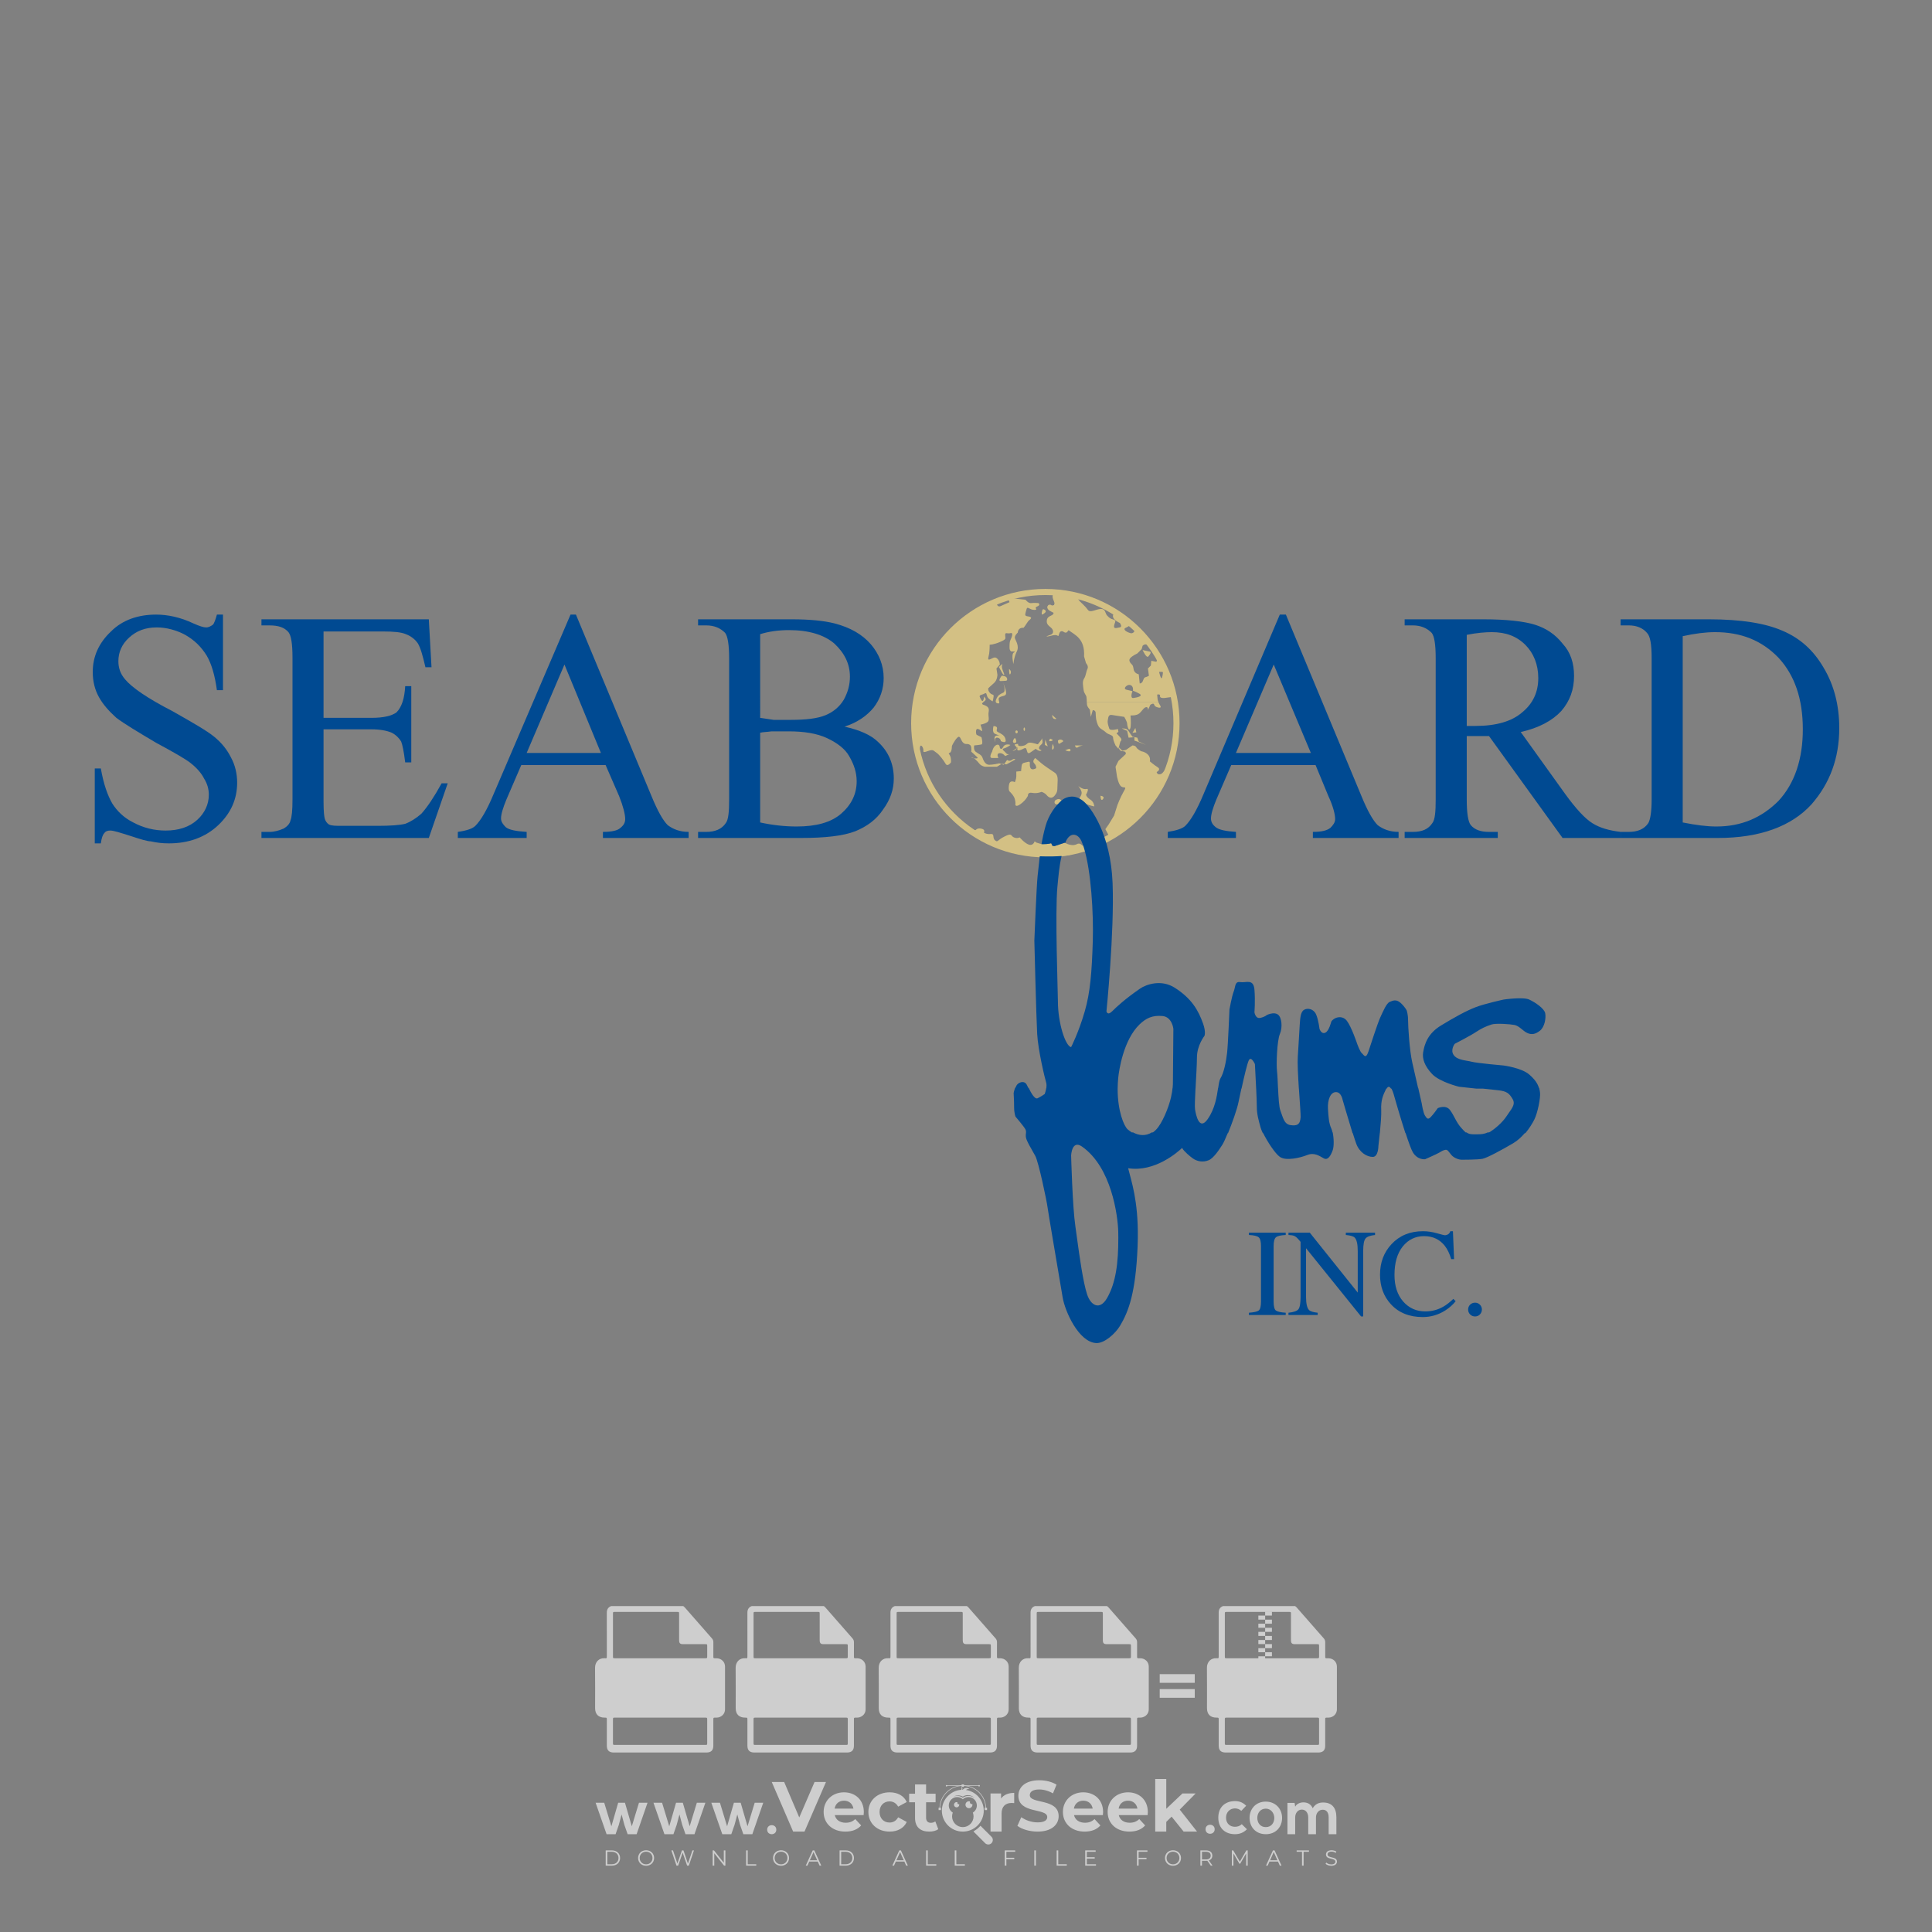 <?xml version="1.0" encoding="iso-8859-1"?>
<!-- Generator: Adobe Illustrator 24.3.0, SVG Export Plug-In . SVG Version: 6.00 Build 0)  -->
<svg version="1.1" id="Layer_1" xmlns="http://www.w3.org/2000/svg" xmlns:xlink="http://www.w3.org/1999/xlink" x="0px" y="0px"
	 viewBox="0 0 500 500" style="enable-background:new 0 0 500 500;" xml:space="preserve">
<rect x="0" y="0" width="500" height="500" fill="#808080" stroke="none"/>
<g id="watermark_1_">
	<g>
		<g id="watermark" style="opacity:0.61;">
			<g>
				<g>
					<g>
						<g>
							<polygon style="fill:#FFFFFF;" points="213.765,461.172 208.204,474.017 205.268,474.017 199.726,461.172 202.938,461.172 
								206.846,470.347 210.81,461.172 							"/>
						</g>
						<g>
							<path style="fill:#FFFFFF;" d="M223.507,469.741h-7.469c0.275,1.23,1.321,1.982,2.826,1.982c1.046,0,1.798-0.312,2.477-0.954
								l1.523,1.651c-0.917,1.046-2.294,1.597-4.074,1.597c-3.413,0-5.634-2.147-5.634-5.083c0-2.954,2.257-5.083,5.267-5.083
								c2.899,0,5.138,1.945,5.138,5.12C223.562,469.191,223.526,469.503,223.507,469.741 M216.002,468.071h4.863
								c-0.202-1.248-1.138-2.055-2.422-2.055C217.139,466.016,216.204,466.805,216.002,468.071"/>
						</g>
						<g>
							<path style="fill:#FFFFFF;" d="M224.735,468.934c0-2.973,2.294-5.083,5.505-5.083c2.074,0,3.707,0.899,4.423,2.514
								l-2.22,1.193c-0.532-0.936-1.321-1.358-2.221-1.358c-1.45,0-2.587,1.009-2.587,2.734c0,1.725,1.138,2.734,2.587,2.734
								c0.899,0,1.688-0.404,2.221-1.358l2.22,1.211c-0.716,1.578-2.349,2.495-4.423,2.495
								C227.029,474.017,224.735,471.907,224.735,468.934"/>
						</g>
						<g>
							<path style="fill:#FFFFFF;" d="M242.828,473.393c-0.587,0.422-1.45,0.624-2.331,0.624c-2.33,0-3.688-1.193-3.688-3.542
								v-4.055h-1.523v-2.202h1.523v-2.404h2.863v2.404h2.459v2.202h-2.459v4.019c0,0.844,0.458,1.303,1.229,1.303
								c0.422,0,0.844-0.128,1.156-0.367L242.828,473.393z"/>
						</g>
					</g>
					<g>
						<path style="fill:#FFFFFF;" d="M262.474,463.997v2.643c-0.238-0.018-0.422-0.037-0.642-0.037
							c-1.578,0-2.624,0.862-2.624,2.753v4.661h-2.863v-9.873h2.734v1.303C259.776,464.493,260.951,463.997,262.474,463.997"/>
					</g>
					<g>
						<path style="fill:#FFFFFF;" d="M263.299,472.53l1.009-2.239c1.083,0.789,2.697,1.339,4.239,1.339
							c1.762,0,2.477-0.587,2.477-1.376c0-2.404-7.469-0.752-7.469-5.524c0-2.184,1.762-4,5.413-4c1.615,0,3.267,0.385,4.459,1.138
							l-0.918,2.257c-1.193-0.679-2.422-1.009-3.56-1.009c-1.761,0-2.44,0.66-2.44,1.468c0,2.367,7.468,0.734,7.468,5.45
							c0,2.147-1.78,3.982-5.45,3.982C266.492,474.017,264.437,473.411,263.299,472.53"/>
					</g>
					<g>
						<path style="fill:#FFFFFF;" d="M285.428,469.741h-7.469c0.275,1.23,1.321,1.982,2.826,1.982c1.046,0,1.798-0.312,2.477-0.954
							l1.523,1.651c-0.918,1.046-2.294,1.597-4.074,1.597c-3.413,0-5.634-2.147-5.634-5.083c0-2.954,2.257-5.083,5.267-5.083
							c2.9,0,5.138,1.945,5.138,5.12C285.484,469.191,285.447,469.503,285.428,469.741 M277.923,468.071h4.863
							c-0.202-1.248-1.138-2.055-2.422-2.055C279.061,466.016,278.125,466.805,277.923,468.071"/>
					</g>
					<g>
						<path style="fill:#FFFFFF;" d="M297.007,469.741h-7.469c0.275,1.23,1.321,1.982,2.826,1.982c1.046,0,1.798-0.312,2.477-0.954
							l1.523,1.651c-0.918,1.046-2.294,1.597-4.074,1.597c-3.413,0-5.634-2.147-5.634-5.083c0-2.954,2.257-5.083,5.267-5.083
							c2.899,0,5.138,1.945,5.138,5.12C297.062,469.191,297.025,469.503,297.007,469.741 M289.501,468.071h4.863
							c-0.202-1.248-1.138-2.055-2.422-2.055C290.639,466.016,289.703,466.805,289.501,468.071"/>
					</g>
					<g>
						<polygon style="fill:#FFFFFF;" points="303.208,470.145 301.831,471.503 301.831,474.017 298.969,474.017 298.969,460.401 
							301.831,460.401 301.831,468.108 306.016,464.144 309.429,464.144 305.318,468.328 309.796,474.017 306.327,474.017 						"/>
					</g>
					<g>
						<path style="fill:#FFFFFF;" d="M256.601,475.359L256.601,475.359l-2.86-2.86c-0.435,0.508-0.953,0.943-1.534,1.284
							c-0.092,0.069-0.186,0.136-0.283,0.199l3.027,3.027c0.456,0.456,1.195,0.456,1.65,0
							C257.057,476.554,257.057,475.815,256.601,475.359"/>
					</g>
					<g>
						<path style="fill:#FFFFFF;" d="M249.984,463.244c0.221-0.173,0.495-0.281,0.797-0.281c0.042,0,0.083,0.002,0.124,0.006
							c-0.214-0.156-0.478-0.249-0.764-0.249c-0.395,0-0.744,0.18-0.981,0.458c-0.051,0-0.1,0.006-0.151,0.008
							c0.039-0.077,0.064-0.162,0.064-0.255c0-0.234-0.143-0.434-0.346-0.519c0.087,0.126,0.138,0.279,0.138,0.445
							c0,0.122-0.031,0.237-0.081,0.341c-2.811,0.201-5.03,2.539-5.03,5.4c0,2.993,2.426,5.42,5.42,5.42
							c2.993,0,5.42-2.426,5.42-5.42C254.595,465.879,252.593,463.635,249.984,463.244 M247.983,464.656
							c0.435,0,0.844,0.112,1.199,0.309c0.374-0.245,0.82-0.387,1.299-0.387c0.711,0,1.348,0.312,1.784,0.806
							c-0.435-0.379-1.004-0.61-1.627-0.61c-0.449,0-0.87,0.12-1.234,0.329c-0.079,0.046-0.156,0.096-0.229,0.15
							c-0.065-0.048-0.133-0.093-0.204-0.134c-0.369-0.219-0.8-0.344-1.26-0.344c-0.3,0-0.588,0.054-0.854,0.152
							C247.196,464.754,247.578,464.656,247.983,464.656 M251.772,469.098c0.115,0.305,0.181,0.634,0.181,0.979
							c0,1.534-1.244,2.777-2.778,2.777c-1.534,0-2.777-1.243-2.777-2.777c0-0.345,0.066-0.674,0.181-0.979
							c-0.62-0.382-1.035-1.064-1.035-1.846c0-1.197,0.971-2.168,2.168-2.168c0.565,0,1.078,0.218,1.463,0.572
							c0.386-0.354,0.899-0.572,1.464-0.572c1.197,0,2.168,0.971,2.168,2.168C252.807,468.034,252.392,468.716,251.772,469.098"/>
					</g>
					<g>
						<path style="fill:#FFFFFF;" d="M251.666,467.061c0,0.497-0.404,0.901-0.901,0.901c-0.497,0-0.901-0.404-0.901-0.901
							s0.404-0.901,0.901-0.901c0.101,0,0.197,0.017,0.287,0.047c-0.03,0.062-0.045,0.132-0.045,0.204
							c0,0.273,0.221,0.494,0.494,0.494c0.05,0,0.099-0.008,0.146-0.022C251.66,466.941,251.666,467,251.666,467.061"/>
					</g>
					<g>
						<path style="fill:#FFFFFF;" d="M248.255,467.061c0,0.376-0.305,0.681-0.681,0.681c-0.376,0-0.681-0.305-0.681-0.681
							s0.305-0.681,0.681-0.681c0.076,0,0.149,0.013,0.217,0.035c-0.023,0.047-0.034,0.1-0.034,0.155
							c0,0.206,0.167,0.374,0.374,0.374c0.038,0,0.075-0.006,0.11-0.017C248.25,466.97,248.255,467.015,248.255,467.061"/>
					</g>
					<g>
						<g>
							<g>
								<rect x="242.908" y="467.83" style="fill:#FFFFFF;" width="0.616" height="0.616"/>
							</g>
							<g>
								<rect x="254.827" y="467.83" style="fill:#FFFFFF;" width="0.616" height="0.616"/>
							</g>
							<g>
								<path style="fill:#FFFFFF;" d="M255.205,468.082h-0.14c0-3.248-2.642-5.89-5.89-5.89c-3.248,0-5.89,2.642-5.89,5.89h-0.14
									c0-1.611,0.627-3.125,1.766-4.264c1.139-1.139,2.653-1.766,4.264-1.766c1.611,0,3.125,0.627,4.264,1.766
									C254.578,464.957,255.205,466.471,255.205,468.082"/>
							</g>
						</g>
						<g>
							<rect x="248.868" y="461.814" style="fill:#FFFFFF;" width="0.616" height="0.616"/>
						</g>
						<g>
							<rect x="244.95" y="462.052" style="fill:#FFFFFF;" width="8.45" height="0.14"/>
						</g>
						<g>
							<path style="fill:#FFFFFF;" d="M245.174,462.15c0,0.108-0.088,0.196-0.196,0.196c-0.108,0-0.196-0.088-0.196-0.196
								c0-0.108,0.088-0.196,0.196-0.196C245.086,461.954,245.174,462.042,245.174,462.15"/>
						</g>
						<g>
							<path style="fill:#FFFFFF;" d="M253.596,462.15c0,0.108-0.088,0.196-0.196,0.196c-0.108,0-0.196-0.088-0.196-0.196
								c0-0.108,0.088-0.196,0.196-0.196C253.509,461.954,253.596,462.042,253.596,462.15"/>
						</g>
					</g>
				</g>
				<g>
					<path style="fill:#FFFFFF;" d="M314.356,473.409c0,1.559-2.364,1.559-2.364,0C311.993,471.851,314.356,471.851,314.356,473.409
						z"/>
				</g>
				<g>
					<g>
						<g>
							<path style="fill:#FFFFFF;" d="M161.739,466.549l1.772,6.088l1.855-6.088h2.215l-2.823,8.14h-2.33l-0.837-2.396l-0.722-2.708
								l-0.722,2.708l-0.837,2.396h-2.33l-2.839-8.14h2.231l1.855,6.088l1.756-6.088H161.739z"/>
						</g>
						<g>
							<path style="fill:#FFFFFF;" d="M176.713,466.549l1.772,6.088l1.855-6.088h2.215l-2.823,8.14h-2.33l-0.837-2.396l-0.722-2.708
								l-0.722,2.708l-0.837,2.396h-2.33l-2.839-8.14h2.231l1.855,6.088l1.756-6.088H176.713z"/>
						</g>
						<g>
							<path style="fill:#FFFFFF;" d="M191.687,466.549l1.772,6.088l1.855-6.088h2.215l-2.823,8.14h-2.33l-0.837-2.396l-0.722-2.708
								l-0.722,2.708l-0.837,2.396h-2.33l-2.839-8.14h2.231l1.855,6.088l1.756-6.088H191.687z"/>
						</g>
					</g>
					<g>
						<path style="fill:#FFFFFF;" d="M200.908,473.52c0,1.559-2.364,1.559-2.364,0C198.545,471.962,200.908,471.962,200.908,473.52z
							"/>
					</g>
					<g>
						<path style="fill:#FFFFFF;" d="M322.71,473.409c-0.935,0.919-1.919,1.28-3.117,1.28c-2.346,0-4.3-1.411-4.3-4.282
							s1.953-4.284,4.3-4.284c1.149,0,2.035,0.329,2.921,1.199l-1.264,1.329c-0.476-0.428-1.066-0.64-1.623-0.64
							c-1.346,0-2.33,0.985-2.33,2.396c0,1.542,1.05,2.362,2.297,2.362c0.64,0,1.28-0.18,1.772-0.672L322.71,473.409z"/>
					</g>
					<g>
						<path style="fill:#FFFFFF;" d="M331.805,470.472c0,2.33-1.591,4.217-4.217,4.217c-2.626,0-4.201-1.887-4.201-4.217
							c0-2.314,1.609-4.217,4.185-4.217C330.149,466.255,331.805,468.158,331.805,470.472z M325.389,470.472
							c0,1.231,0.739,2.38,2.199,2.38c1.46,0,2.199-1.149,2.199-2.38c0-1.215-0.854-2.396-2.199-2.396
							C326.144,468.077,325.389,469.258,325.389,470.472z"/>
					</g>
					<g>
						<path style="fill:#FFFFFF;" d="M338.572,474.689v-4.332c0-1.068-0.559-2.035-1.658-2.035c-1.082,0-1.722,0.967-1.722,2.035
							v4.332h-2.003v-8.107h1.855l0.148,0.985c0.426-0.82,1.362-1.116,2.133-1.116c0.969,0,1.937,0.394,2.396,1.51
							c0.723-1.149,1.658-1.478,2.708-1.478c2.297,0,3.43,1.412,3.43,3.84v4.365h-2.003v-4.365c0-1.066-0.442-1.97-1.526-1.97
							c-1.082,0-1.756,0.935-1.756,2.003v4.332H338.572z"/>
					</g>
				</g>
			</g>
		</g>
		<g style="opacity:0.61;">
			<g>
				<g>
					<path style="fill:#FFFFFF;" d="M345.988,431.299c-0.006-1.224-0.959-2.121-2.189-2.14c-0.924-0.014-0.832,0.12-0.834-0.867
						c-0.003-1.097-0.007-2.194,0.003-3.292c0.003-0.379-0.112-0.691-0.362-0.976c-2.342-2.668-4.678-5.342-7.019-8.011
						c-0.12-0.137-0.275-0.244-0.414-0.366c-6.214,0-12.427,0-18.641,0c-0.794,0.293-1.14,0.868-1.138,1.709
						c0.01,3.748,0.004,7.496,0.004,11.243c0,0.556-0.003,0.589-0.55,0.551c-1.497-0.102-2.516,0.986-2.497,2.492
						c0.044,3.476,0.013,6.953,0.014,10.429c0.001,1.58,0.867,2.443,2.45,2.449c0.582,0.002,0.582,0.002,0.582,0.6
						c0,2.219-0.001,4.438,0.001,6.657c0.001,1.192,0.58,1.771,1.768,1.771c8.013,0.001,16.027,0.001,24.04,0
						c1.168,0,1.755-0.583,1.757-1.745c0.002-2.256,0-4.512,0.001-6.768c0-0.512,0.002-0.511,0.52-0.515
						c0.271-0.002,0.541,0.008,0.809-0.058c0.996-0.246,1.69-1.044,1.694-2.069C346.003,438.696,346.005,434.997,345.988,431.299z
						 M317.537,417.162c5.337,0,10.674,0,16.01,0c0.548,0,0.554,0.007,0.554,0.561c0.001,2.243-0.001,4.486,0.001,6.73
						c0.001,0.811,0.249,1.059,1.06,1.059c1.91,0.001,3.821,0,5.731,0.001c0.458,0,0.479,0.021,0.481,0.483
						c0.003,0.887,0.002,1.775,0,2.662c-0.001,0.477-0.024,0.498-0.504,0.499c-3.895,0.001-7.79,0-11.684,0
						c-3.882,0-7.765,0-11.647,0c-0.55,0-0.552-0.001-0.552-0.561c-0.001-3.624-0.001-7.247,0-10.871
						C316.987,417.166,316.991,417.162,317.537,417.162z M340.822,451.579c-3.883,0.001-7.766,0-11.65,0c-3.871,0-7.742,0-11.613,0
						c-0.572,0-0.574-0.002-0.574-0.579c-0.001-1.997-0.001-3.994,0.001-5.991c0-0.464,0.023-0.486,0.478-0.487
						c7.803-0.001,15.607-0.001,23.41,0c0.478,0,0.499,0.02,0.499,0.503c0.002,1.997,0.001,3.994,0,5.991
						C341.375,451.574,341.37,451.579,340.822,451.579z"/>
				</g>
				<g>
					<g>
						<rect x="327.418" y="417.053" style="fill:#FFFFFF;" width="1.757" height="1.054"/>
					</g>
					<g>
						<rect x="325.662" y="418.107" style="fill:#FFFFFF;" width="1.757" height="1.054"/>
					</g>
					<g>
						<rect x="327.418" y="419.161" style="fill:#FFFFFF;" width="1.757" height="1.054"/>
					</g>
					<g>
						<rect x="325.662" y="420.215" style="fill:#FFFFFF;" width="1.757" height="1.054"/>
					</g>
					<g>
						<rect x="327.418" y="421.269" style="fill:#FFFFFF;" width="1.757" height="1.054"/>
					</g>
					<g>
						<rect x="325.662" y="422.323" style="fill:#FFFFFF;" width="1.757" height="1.054"/>
					</g>
					<g>
						<rect x="327.418" y="423.378" style="fill:#FFFFFF;" width="1.757" height="1.054"/>
					</g>
					<g>
						<rect x="325.662" y="424.432" style="fill:#FFFFFF;" width="1.757" height="1.054"/>
					</g>
					<g>
						<rect x="327.418" y="425.486" style="fill:#FFFFFF;" width="1.757" height="1.054"/>
					</g>
					<g>
						<rect x="325.662" y="426.54" style="fill:#FFFFFF;" width="1.757" height="1.054"/>
					</g>
					<g>
						<rect x="327.418" y="427.594" style="fill:#FFFFFF;" width="1.757" height="1.054"/>
					</g>
					<g>
						<rect x="325.662" y="428.648" style="fill:#FFFFFF;" width="1.757" height="1.054"/>
					</g>
				</g>
			</g>
			<g>
				<path style="fill:#FFFFFF;" d="M187.637,431.299c-0.006-1.224-0.959-2.121-2.189-2.14c-0.924-0.014-0.832,0.12-0.834-0.867
					c-0.003-1.097-0.007-2.194,0.003-3.292c0.003-0.379-0.112-0.691-0.362-0.976c-2.342-2.668-4.678-5.342-7.019-8.011
					c-0.12-0.137-0.275-0.244-0.414-0.366c-6.214,0-12.427,0-18.641,0c-0.794,0.293-1.14,0.868-1.138,1.709
					c0.01,3.748,0.004,7.496,0.004,11.243c0,0.556-0.003,0.589-0.55,0.551c-1.497-0.102-2.516,0.986-2.497,2.492
					c0.044,3.476,0.013,6.953,0.014,10.429c0.001,1.58,0.867,2.443,2.45,2.449c0.582,0.002,0.582,0.002,0.582,0.6
					c0,2.219-0.001,4.438,0.001,6.657c0.001,1.192,0.58,1.771,1.768,1.771c8.013,0.001,16.027,0.001,24.04,0
					c1.168,0,1.755-0.583,1.757-1.745c0.002-2.256,0-4.512,0.001-6.768c0-0.512,0.002-0.511,0.52-0.515
					c0.271-0.002,0.541,0.008,0.809-0.058c0.996-0.246,1.69-1.044,1.694-2.069C187.652,438.696,187.655,434.997,187.637,431.299z
					 M159.187,417.162c5.337,0,10.674,0,16.01,0c0.548,0,0.554,0.007,0.554,0.561c0.001,2.243-0.001,4.486,0.001,6.73
					c0.001,0.811,0.249,1.059,1.06,1.059c1.91,0.001,3.821,0,5.731,0.001c0.458,0,0.479,0.021,0.481,0.483
					c0.003,0.887,0.002,1.775,0,2.662c-0.001,0.477-0.024,0.498-0.504,0.499c-3.895,0.001-7.79,0-11.684,0
					c-3.882,0-7.765,0-11.647,0c-0.55,0-0.552-0.001-0.552-0.561c-0.001-3.624-0.001-7.247,0-10.871
					C158.636,417.166,158.64,417.162,159.187,417.162z M182.472,451.579c-3.883,0.001-7.766,0-11.65,0c-3.871,0-7.742,0-11.613,0
					c-0.572,0-0.574-0.002-0.574-0.579c-0.001-1.997-0.001-3.994,0.001-5.991c0-0.464,0.023-0.486,0.478-0.487
					c7.803-0.001,15.607-0.001,23.41,0c0.478,0,0.499,0.02,0.499,0.503c0.002,1.997,0.001,3.994,0,5.991
					C183.024,451.574,183.019,451.579,182.472,451.579z"/>
			</g>
			<g>
				<path style="fill:#FFFFFF;" d="M159.779,440.669v-7.897h2.779c0.375,0,0.726,0.061,1.053,0.182
					c0.327,0.121,0.612,0.292,0.855,0.513c0.242,0.221,0.434,0.483,0.573,0.789c0.14,0.305,0.21,0.642,0.21,1.009
					c0,0.375-0.07,0.715-0.21,1.02c-0.14,0.305-0.331,0.568-0.573,0.789c-0.243,0.221-0.528,0.392-0.855,0.513
					c-0.327,0.121-0.678,0.182-1.053,0.182h-1.29v2.901H159.779z M162.58,436.356c0.39,0,0.684-0.111,0.882-0.331
					c0.199-0.22,0.298-0.474,0.298-0.761c0-0.14-0.024-0.276-0.072-0.408c-0.048-0.132-0.121-0.248-0.221-0.347
					c-0.099-0.099-0.223-0.178-0.37-0.237c-0.147-0.059-0.32-0.089-0.518-0.089h-1.312v2.173H162.58z"/>
				<path style="fill:#FFFFFF;" d="M166.308,432.771h1.731l3.177,5.294h0.088l-0.088-1.522v-3.772h1.478v7.897h-1.566l-3.353-5.592
					h-0.088l0.088,1.522v4.07h-1.467V432.771z"/>
				<path style="fill:#FFFFFF;" d="M177.922,436.334h3.872c0.022,0.089,0.04,0.195,0.055,0.32c0.014,0.125,0.022,0.25,0.022,0.375
					c0,0.507-0.077,0.985-0.231,1.434c-0.154,0.449-0.397,0.849-0.728,1.202c-0.353,0.375-0.776,0.666-1.268,0.871
					c-0.493,0.206-1.055,0.309-1.688,0.309c-0.574,0-1.114-0.103-1.622-0.309c-0.507-0.206-0.948-0.492-1.323-0.86
					c-0.375-0.367-0.673-0.803-0.894-1.307c-0.221-0.504-0.331-1.053-0.331-1.649c0-0.595,0.11-1.145,0.331-1.649
					c0.221-0.504,0.518-0.939,0.894-1.307c0.375-0.367,0.816-0.654,1.323-0.86c0.507-0.206,1.048-0.309,1.622-0.309
					c0.64,0,1.211,0.11,1.715,0.331c0.504,0.221,0.935,0.526,1.296,0.915l-1.025,1.004c-0.258-0.272-0.544-0.48-0.861-0.623
					c-0.316-0.143-0.695-0.215-1.136-0.215c-0.361,0-0.703,0.065-1.026,0.193c-0.324,0.129-0.607,0.311-0.85,0.546
					c-0.242,0.235-0.436,0.52-0.579,0.855c-0.143,0.335-0.215,0.708-0.215,1.119c0,0.412,0.072,0.785,0.215,1.12
					c0.143,0.335,0.338,0.62,0.584,0.855c0.246,0.235,0.531,0.418,0.855,0.546c0.323,0.129,0.669,0.193,1.037,0.193
					c0.419,0,0.773-0.061,1.064-0.182c0.29-0.121,0.538-0.278,0.744-0.469c0.148-0.132,0.275-0.3,0.381-0.502
					c0.106-0.202,0.189-0.428,0.248-0.678h-2.482V436.334z"/>
			</g>
			<g>
				<path style="fill:#FFFFFF;" d="M224.019,431.299c-0.006-1.224-0.959-2.121-2.189-2.14c-0.924-0.014-0.832,0.12-0.834-0.867
					c-0.003-1.097-0.007-2.194,0.003-3.292c0.003-0.379-0.112-0.691-0.362-0.976c-2.342-2.668-4.678-5.342-7.019-8.011
					c-0.12-0.137-0.275-0.244-0.414-0.366c-6.214,0-12.427,0-18.641,0c-0.794,0.293-1.14,0.868-1.138,1.709
					c0.01,3.748,0.004,7.496,0.004,11.243c0,0.556-0.003,0.589-0.55,0.551c-1.497-0.102-2.516,0.986-2.497,2.492
					c0.044,3.476,0.013,6.953,0.014,10.429c0.001,1.58,0.867,2.443,2.45,2.449c0.582,0.002,0.582,0.002,0.582,0.6
					c0,2.219-0.001,4.438,0.001,6.657c0.001,1.192,0.58,1.771,1.768,1.771c8.013,0.001,16.027,0.001,24.04,0
					c1.168,0,1.755-0.583,1.757-1.745c0.002-2.256,0-4.512,0.001-6.768c0-0.512,0.002-0.511,0.52-0.515
					c0.271-0.002,0.541,0.008,0.809-0.058c0.997-0.246,1.69-1.044,1.694-2.069C224.034,438.696,224.036,434.997,224.019,431.299z
					 M195.568,417.162c5.337,0,10.674,0,16.01,0c0.548,0,0.554,0.007,0.554,0.561c0.001,2.243-0.001,4.486,0.001,6.73
					c0.001,0.811,0.249,1.059,1.06,1.059c1.91,0.001,3.821,0,5.731,0.001c0.458,0,0.479,0.021,0.481,0.483
					c0.003,0.887,0.002,1.775,0,2.662c-0.001,0.477-0.024,0.498-0.504,0.499c-3.895,0.001-7.79,0-11.684,0
					c-3.882,0-7.765,0-11.647,0c-0.55,0-0.552-0.001-0.552-0.561c-0.001-3.624-0.001-7.247,0-10.871
					C195.018,417.166,195.022,417.162,195.568,417.162z M218.854,451.579c-3.883,0.001-7.766,0-11.65,0c-3.871,0-7.742,0-11.613,0
					c-0.572,0-0.574-0.002-0.574-0.579c-0.001-1.997-0.001-3.994,0.001-5.991c0-0.464,0.023-0.486,0.478-0.487
					c7.803-0.001,15.607-0.001,23.41,0c0.478,0,0.499,0.02,0.499,0.503c0.002,1.997,0.001,3.994,0,5.991
					C219.406,451.574,219.401,451.579,218.854,451.579z"/>
			</g>
			<g>
				<path style="fill:#FFFFFF;" d="M205.111,432.771h1.699l2.967,7.897h-1.644l-0.651-1.886h-3.044l-0.651,1.886h-1.643
					L205.111,432.771z M206.997,437.415l-0.706-1.974l-0.287-0.96h-0.088l-0.287,0.96l-0.706,1.974H206.997z"/>
				<path style="fill:#FFFFFF;" d="M211.331,434.536c-0.125,0-0.245-0.024-0.359-0.072c-0.114-0.048-0.213-0.114-0.298-0.199
					c-0.084-0.084-0.151-0.182-0.198-0.292c-0.048-0.11-0.072-0.232-0.072-0.364s0.024-0.254,0.072-0.364
					c0.048-0.11,0.114-0.208,0.198-0.292c0.084-0.084,0.184-0.151,0.298-0.198c0.114-0.048,0.233-0.072,0.359-0.072
					c0.257,0,0.478,0.09,0.662,0.27c0.184,0.181,0.276,0.399,0.276,0.656s-0.092,0.476-0.276,0.656
					C211.809,434.446,211.589,434.536,211.331,434.536z M210.615,440.669v-5.404h1.445v5.404H210.615z"/>
			</g>
			<g>
				<path style="fill:#FFFFFF;" d="M261.044,431.299c-0.006-1.224-0.959-2.121-2.189-2.14c-0.924-0.014-0.832,0.12-0.834-0.867
					c-0.003-1.097-0.007-2.194,0.003-3.292c0.003-0.379-0.112-0.691-0.362-0.976c-2.342-2.668-4.678-5.342-7.019-8.011
					c-0.12-0.137-0.275-0.244-0.414-0.366c-6.214,0-12.427,0-18.641,0c-0.794,0.293-1.14,0.868-1.138,1.709
					c0.01,3.748,0.004,7.496,0.004,11.243c0,0.556-0.003,0.589-0.55,0.551c-1.497-0.102-2.516,0.986-2.497,2.492
					c0.044,3.476,0.013,6.953,0.014,10.429c0.001,1.58,0.867,2.443,2.45,2.449c0.582,0.002,0.582,0.002,0.582,0.6
					c0,2.219-0.001,4.438,0.001,6.657c0.001,1.192,0.58,1.771,1.768,1.771c8.013,0.001,16.027,0.001,24.04,0
					c1.168,0,1.755-0.583,1.757-1.745c0.002-2.256,0-4.512,0.001-6.768c0-0.512,0.002-0.511,0.52-0.515
					c0.271-0.002,0.541,0.008,0.809-0.058c0.996-0.246,1.69-1.044,1.694-2.069C261.059,438.696,261.061,434.997,261.044,431.299z
					 M232.593,417.162c5.337,0,10.674,0,16.01,0c0.548,0,0.554,0.007,0.554,0.561c0.001,2.243-0.001,4.486,0.001,6.73
					c0.001,0.811,0.249,1.059,1.06,1.059c1.91,0.001,3.821,0,5.731,0.001c0.458,0,0.479,0.021,0.481,0.483
					c0.003,0.887,0.002,1.775,0,2.662c-0.001,0.477-0.024,0.498-0.504,0.499c-3.895,0.001-7.79,0-11.684,0
					c-3.882,0-7.765,0-11.647,0c-0.55,0-0.552-0.001-0.552-0.561c-0.001-3.624-0.001-7.247,0-10.871
					C232.042,417.166,232.047,417.162,232.593,417.162z M255.878,451.579c-3.883,0.001-7.766,0-11.65,0c-3.871,0-7.742,0-11.613,0
					c-0.572,0-0.574-0.002-0.574-0.579c-0.001-1.997-0.001-3.994,0.001-5.991c0-0.464,0.023-0.486,0.478-0.487
					c7.803-0.001,15.607-0.001,23.41,0c0.478,0,0.499,0.02,0.499,0.503c0.002,1.997,0.001,3.994,0,5.991
					C256.431,451.574,256.426,451.579,255.878,451.579z"/>
			</g>
			<g>
				<path style="fill:#FFFFFF;" d="M236.361,440.845c-0.338,0-0.662-0.048-0.971-0.143c-0.309-0.095-0.592-0.239-0.849-0.43
					c-0.257-0.191-0.481-0.425-0.673-0.7c-0.191-0.276-0.342-0.597-0.452-0.965l1.401-0.551c0.103,0.397,0.283,0.726,0.54,0.987
					c0.257,0.261,0.596,0.392,1.015,0.392c0.154,0,0.303-0.02,0.447-0.061c0.143-0.04,0.272-0.099,0.386-0.176
					s0.204-0.175,0.27-0.292c0.066-0.118,0.099-0.254,0.099-0.408c0-0.147-0.026-0.279-0.077-0.397
					c-0.051-0.117-0.138-0.227-0.259-0.331c-0.121-0.103-0.28-0.202-0.475-0.298c-0.195-0.095-0.435-0.195-0.722-0.298l-0.485-0.176
					c-0.213-0.073-0.429-0.173-0.645-0.298c-0.217-0.125-0.413-0.276-0.59-0.452c-0.177-0.176-0.322-0.384-0.436-0.623
					c-0.114-0.239-0.171-0.509-0.171-0.81c0-0.309,0.06-0.597,0.182-0.866c0.121-0.268,0.294-0.503,0.518-0.706
					c0.224-0.202,0.492-0.36,0.805-0.474s0.66-0.171,1.042-0.171c0.397,0,0.74,0.053,1.031,0.16
					c0.291,0.107,0.537,0.243,0.739,0.408c0.202,0.165,0.366,0.348,0.491,0.546c0.125,0.199,0.217,0.386,0.276,0.563l-1.312,0.551
					c-0.074-0.221-0.208-0.419-0.402-0.596c-0.195-0.176-0.462-0.265-0.8-0.265c-0.324,0-0.592,0.075-0.805,0.226
					c-0.213,0.151-0.32,0.348-0.32,0.59c0,0.235,0.103,0.436,0.309,0.601c0.206,0.165,0.533,0.325,0.982,0.48l0.497,0.165
					c0.316,0.111,0.605,0.237,0.866,0.381c0.261,0.143,0.485,0.314,0.673,0.513c0.187,0.199,0.331,0.425,0.43,0.678
					c0.1,0.254,0.149,0.546,0.149,0.877c0,0.412-0.083,0.767-0.248,1.064c-0.165,0.298-0.377,0.542-0.634,0.734
					c-0.258,0.191-0.548,0.335-0.872,0.43C236.986,440.797,236.67,440.845,236.361,440.845z"/>
				<path style="fill:#FFFFFF;" d="M239.516,432.771h1.61l1.633,4.754l0.287,1.015h0.088l0.309-1.015l1.699-4.754h1.61l-2.879,7.897
					h-1.566L239.516,432.771z"/>
				<path style="fill:#FFFFFF;" d="M251.097,436.334h3.871c0.022,0.089,0.04,0.195,0.055,0.32c0.015,0.125,0.023,0.25,0.023,0.375
					c0,0.507-0.078,0.985-0.232,1.434c-0.154,0.449-0.397,0.849-0.728,1.202c-0.353,0.375-0.775,0.666-1.268,0.871
					c-0.493,0.206-1.055,0.309-1.688,0.309c-0.574,0-1.114-0.103-1.621-0.309c-0.507-0.206-0.949-0.492-1.324-0.86
					c-0.375-0.367-0.673-0.803-0.894-1.307c-0.22-0.504-0.331-1.053-0.331-1.649c0-0.595,0.11-1.145,0.331-1.649
					c0.221-0.504,0.518-0.939,0.894-1.307c0.375-0.367,0.816-0.654,1.324-0.86c0.507-0.206,1.047-0.309,1.621-0.309
					c0.64,0,1.211,0.11,1.715,0.331c0.504,0.221,0.936,0.526,1.296,0.915l-1.026,1.004c-0.257-0.272-0.544-0.48-0.861-0.623
					c-0.316-0.143-0.694-0.215-1.136-0.215c-0.36,0-0.702,0.065-1.026,0.193c-0.323,0.129-0.607,0.311-0.849,0.546
					c-0.243,0.235-0.436,0.52-0.579,0.855c-0.143,0.335-0.215,0.708-0.215,1.119c0,0.412,0.072,0.785,0.215,1.12
					c0.143,0.335,0.338,0.62,0.585,0.855c0.246,0.235,0.531,0.418,0.854,0.546c0.324,0.129,0.669,0.193,1.037,0.193
					c0.419,0,0.774-0.061,1.064-0.182c0.29-0.121,0.539-0.278,0.745-0.469c0.147-0.132,0.274-0.3,0.38-0.502
					c0.107-0.202,0.189-0.428,0.248-0.678h-2.482V436.334z"/>
			</g>
			<g>
				<path style="fill:#FFFFFF;" d="M297.3,431.299c-0.006-1.224-0.959-2.121-2.189-2.14c-0.924-0.014-0.832,0.12-0.834-0.867
					c-0.003-1.097-0.007-2.194,0.003-3.292c0.003-0.379-0.112-0.691-0.362-0.976c-2.342-2.668-4.678-5.342-7.019-8.011
					c-0.12-0.137-0.275-0.244-0.414-0.366c-6.214,0-12.427,0-18.641,0c-0.794,0.293-1.14,0.868-1.138,1.709
					c0.01,3.748,0.004,7.496,0.004,11.243c0,0.556-0.003,0.589-0.55,0.551c-1.497-0.102-2.516,0.986-2.497,2.492
					c0.044,3.476,0.013,6.953,0.014,10.429c0.001,1.58,0.867,2.443,2.45,2.449c0.582,0.002,0.582,0.002,0.582,0.6
					c0,2.219-0.001,4.438,0.001,6.657c0.001,1.192,0.58,1.771,1.768,1.771c8.013,0.001,16.027,0.001,24.04,0
					c1.168,0,1.755-0.583,1.757-1.745c0.002-2.256,0-4.512,0.001-6.768c0-0.512,0.002-0.511,0.52-0.515
					c0.271-0.002,0.541,0.008,0.809-0.058c0.996-0.246,1.69-1.044,1.694-2.069C297.315,438.696,297.318,434.997,297.3,431.299z
					 M268.85,417.162c5.337,0,10.674,0,16.01,0c0.548,0,0.554,0.007,0.554,0.561c0.001,2.243-0.001,4.486,0.001,6.73
					c0.001,0.811,0.249,1.059,1.06,1.059c1.91,0.001,3.821,0,5.731,0.001c0.458,0,0.479,0.021,0.481,0.483
					c0.003,0.887,0.002,1.775,0,2.662c-0.001,0.477-0.024,0.498-0.504,0.499c-3.895,0.001-7.79,0-11.684,0
					c-3.882,0-7.765,0-11.647,0c-0.55,0-0.552-0.001-0.552-0.561c-0.001-3.624-0.001-7.247,0-10.871
					C268.299,417.166,268.303,417.162,268.85,417.162z M292.135,451.579c-3.883,0.001-7.766,0-11.65,0c-3.871,0-7.742,0-11.613,0
					c-0.572,0-0.574-0.002-0.574-0.579c-0.001-1.997-0.001-3.994,0.001-5.991c0-0.464,0.023-0.486,0.478-0.487
					c7.803-0.001,15.607-0.001,23.41,0c0.478,0,0.499,0.02,0.499,0.503c0.001,1.997,0.001,3.994,0,5.991
					C292.687,451.574,292.682,451.579,292.135,451.579z"/>
			</g>
			<g>
				<path style="fill:#FFFFFF;" d="M272.966,434.183v1.831h3.165v1.412h-3.165v1.831h3.518v1.412h-5.007v-7.897h5.007v1.412H272.966
					z"/>
				<path style="fill:#FFFFFF;" d="M277.852,440.669v-7.897h2.779c0.375,0,0.726,0.061,1.053,0.182
					c0.327,0.121,0.612,0.292,0.855,0.513c0.243,0.221,0.434,0.483,0.574,0.789c0.14,0.305,0.209,0.642,0.209,1.009
					c0,0.375-0.07,0.715-0.209,1.02c-0.14,0.305-0.331,0.568-0.574,0.789c-0.243,0.221-0.528,0.392-0.855,0.513
					c-0.327,0.121-0.678,0.182-1.053,0.182h-1.29v2.901H277.852z M280.653,436.356c0.389,0,0.684-0.111,0.882-0.331
					c0.199-0.22,0.298-0.474,0.298-0.761c0-0.14-0.024-0.276-0.072-0.408c-0.048-0.132-0.121-0.248-0.221-0.347
					c-0.099-0.099-0.222-0.178-0.37-0.237c-0.147-0.059-0.32-0.089-0.518-0.089h-1.312v2.173H280.653z"/>
				<path style="fill:#FFFFFF;" d="M286.797,440.845c-0.338,0-0.662-0.048-0.971-0.143c-0.309-0.095-0.592-0.239-0.849-0.43
					c-0.257-0.191-0.482-0.425-0.673-0.7c-0.191-0.276-0.342-0.597-0.452-0.965l1.401-0.551c0.103,0.397,0.283,0.726,0.541,0.987
					c0.257,0.261,0.595,0.392,1.015,0.392c0.154,0,0.303-0.02,0.447-0.061c0.143-0.04,0.272-0.099,0.386-0.176
					c0.114-0.077,0.204-0.175,0.27-0.292c0.066-0.118,0.1-0.254,0.1-0.408c0-0.147-0.026-0.279-0.077-0.397
					c-0.051-0.117-0.138-0.227-0.259-0.331c-0.121-0.103-0.279-0.202-0.474-0.298c-0.195-0.095-0.436-0.195-0.723-0.298
					l-0.485-0.176c-0.213-0.073-0.428-0.173-0.645-0.298c-0.217-0.125-0.414-0.276-0.59-0.452c-0.176-0.176-0.322-0.384-0.436-0.623
					c-0.114-0.239-0.171-0.509-0.171-0.81c0-0.309,0.061-0.597,0.182-0.866c0.121-0.268,0.294-0.503,0.518-0.706
					c0.224-0.202,0.493-0.36,0.805-0.474c0.312-0.114,0.66-0.171,1.042-0.171c0.397,0,0.741,0.053,1.031,0.16
					c0.29,0.107,0.537,0.243,0.739,0.408c0.202,0.165,0.365,0.348,0.491,0.546c0.125,0.199,0.217,0.386,0.276,0.563l-1.312,0.551
					c-0.074-0.221-0.208-0.419-0.403-0.596c-0.195-0.176-0.462-0.265-0.799-0.265c-0.324,0-0.592,0.075-0.805,0.226
					c-0.213,0.151-0.32,0.348-0.32,0.59c0,0.235,0.103,0.436,0.309,0.601c0.206,0.165,0.533,0.325,0.982,0.48l0.496,0.165
					c0.316,0.111,0.605,0.237,0.866,0.381c0.261,0.143,0.485,0.314,0.673,0.513c0.187,0.199,0.331,0.425,0.43,0.678
					c0.099,0.254,0.149,0.546,0.149,0.877c0,0.412-0.083,0.767-0.248,1.064c-0.165,0.298-0.377,0.542-0.634,0.734
					c-0.258,0.191-0.548,0.335-0.872,0.43C287.422,440.797,287.105,440.845,286.797,440.845z"/>
			</g>
			<g>
				<path style="fill:#FFFFFF;" d="M321.394,439.168l4.004-4.985h-3.827v-1.412h5.559v1.5l-3.96,4.985h4.004v1.412h-5.779V439.168z"
					/>
				<path style="fill:#FFFFFF;" d="M328.409,432.771h1.489v7.897h-1.489V432.771z"/>
				<path style="fill:#FFFFFF;" d="M331.486,440.669v-7.897h2.779c0.375,0,0.726,0.061,1.053,0.182
					c0.327,0.121,0.612,0.292,0.855,0.513s0.434,0.483,0.574,0.789c0.14,0.305,0.209,0.642,0.209,1.009
					c0,0.375-0.07,0.715-0.209,1.02c-0.14,0.305-0.331,0.568-0.574,0.789c-0.243,0.221-0.528,0.392-0.855,0.513
					c-0.327,0.121-0.678,0.182-1.053,0.182h-1.29v2.901H331.486z M334.288,436.356c0.389,0,0.684-0.111,0.882-0.331
					c0.199-0.22,0.298-0.474,0.298-0.761c0-0.14-0.024-0.276-0.072-0.408c-0.048-0.132-0.121-0.248-0.221-0.347
					c-0.099-0.099-0.222-0.178-0.37-0.237c-0.147-0.059-0.32-0.089-0.518-0.089h-1.312v2.173H334.288z"/>
			</g>
		</g>
		<g style="opacity:0.61;">
			<path style="fill:#FFFFFF;" d="M300.133,433.27h9.067v2.242h-9.067V433.27z M300.133,437.136h9.067v2.243h-9.067V437.136z"/>
		</g>
	</g>
	<g style="opacity:0.61;">
		<path style="fill:#FFFFFF;" d="M156.756,478.878h1.607c1.263,0,2.114,0.812,2.114,1.974c0,1.161-0.851,1.973-2.114,1.973h-1.607
			V478.878z M158.34,482.464c1.049,0,1.725-0.665,1.725-1.612c0-0.947-0.677-1.613-1.725-1.613h-1.167v3.225H158.34z"/>
		<path style="fill:#FFFFFF;" d="M165.139,480.851c0-1.15,0.879-2.007,2.075-2.007c1.184,0,2.069,0.851,2.069,2.007
			c0,1.156-0.885,2.007-2.069,2.007C166.019,482.858,165.139,482.002,165.139,480.851z M168.866,480.851
			c0-0.942-0.705-1.635-1.652-1.635c-0.953,0-1.663,0.693-1.663,1.635c0,0.941,0.71,1.635,1.663,1.635
			C168.162,482.486,168.866,481.793,168.866,480.851z"/>
		<path style="fill:#FFFFFF;" d="M179.596,478.878l-1.331,3.947h-0.44l-1.156-3.366l-1.161,3.366h-0.434l-1.331-3.947h0.429
			l1.139,3.394l1.178-3.394h0.389l1.161,3.411l1.156-3.411H179.596z"/>
		<path style="fill:#FFFFFF;" d="M187.731,478.878v3.947h-0.344l-2.537-3.202v3.202h-0.417v-3.947h0.344l2.543,3.203v-3.203H187.731
			z"/>
		<path style="fill:#FFFFFF;" d="M193.093,478.878h0.417v3.586h2.21v0.361h-2.627V478.878z"/>
		<path style="fill:#FFFFFF;" d="M200.061,480.851c0-1.15,0.879-2.007,2.075-2.007c1.184,0,2.069,0.851,2.069,2.007
			c0,1.156-0.885,2.007-2.069,2.007C200.941,482.858,200.061,482.002,200.061,480.851z M203.788,480.851
			c0-0.942-0.705-1.635-1.652-1.635c-0.953,0-1.663,0.693-1.663,1.635c0,0.941,0.71,1.635,1.663,1.635
			C203.083,482.486,203.788,481.793,203.788,480.851z"/>
		<path style="fill:#FFFFFF;" d="M211.636,481.77h-2.199l-0.474,1.054h-0.434l1.804-3.947h0.412l1.804,3.947h-0.44L211.636,481.77z
			 M211.484,481.432l-0.947-2.12l-0.947,2.12H211.484z"/>
		<path style="fill:#FFFFFF;" d="M217.28,478.878h1.607c1.263,0,2.114,0.812,2.114,1.974c0,1.161-0.851,1.973-2.114,1.973h-1.607
			V478.878z M218.864,482.464c1.049,0,1.725-0.665,1.725-1.612c0-0.947-0.677-1.613-1.725-1.613h-1.167v3.225H218.864z"/>
		<path style="fill:#FFFFFF;" d="M234.041,481.77h-2.199l-0.474,1.054h-0.434l1.804-3.947h0.412l1.804,3.947h-0.44L234.041,481.77z
			 M233.889,481.432l-0.947-2.12l-0.947,2.12H233.889z"/>
		<path style="fill:#FFFFFF;" d="M239.685,478.878h0.417v3.586h2.21v0.361h-2.627V478.878z"/>
		<path style="fill:#FFFFFF;" d="M247.082,478.878h0.417v3.586h2.21v0.361h-2.627V478.878z"/>
		<path style="fill:#FFFFFF;" d="M260.449,479.239v1.551h2.041v0.361h-2.041v1.675h-0.417v-3.947h2.706v0.361H260.449z"/>
		<path style="fill:#FFFFFF;" d="M267.678,478.878h0.417v3.947h-0.417V478.878z"/>
		<path style="fill:#FFFFFF;" d="M273.456,478.878h0.417v3.586h2.21v0.361h-2.627V478.878z"/>
		<path style="fill:#FFFFFF;" d="M283.644,482.464v0.361h-2.791v-3.947h2.706v0.361h-2.289v1.404h2.041v0.355h-2.041v1.466H283.644z
			"/>
		<path style="fill:#FFFFFF;" d="M294.672,479.239v1.551h2.041v0.361h-2.041v1.675h-0.417v-3.947h2.706v0.361H294.672z"/>
		<path style="fill:#FFFFFF;" d="M301.5,480.851c0-1.15,0.879-2.007,2.075-2.007c1.184,0,2.069,0.851,2.069,2.007
			c0,1.156-0.885,2.007-2.069,2.007C302.379,482.858,301.5,482.002,301.5,480.851z M305.226,480.851
			c0-0.942-0.705-1.635-1.652-1.635c-0.953,0-1.663,0.693-1.663,1.635c0,0.941,0.71,1.635,1.663,1.635
			C304.522,482.486,305.226,481.793,305.226,480.851z"/>
		<path style="fill:#FFFFFF;" d="M313.351,482.825l-0.902-1.269c-0.102,0.011-0.203,0.017-0.316,0.017h-1.06v1.252h-0.417v-3.947
			h1.477c1.004,0,1.613,0.507,1.613,1.353c0,0.62-0.327,1.054-0.902,1.24l0.964,1.353H313.351z M313.328,480.231
			c0-0.632-0.417-0.992-1.207-0.992h-1.048v1.979h1.048C312.911,481.218,313.328,480.851,313.328,480.231z"/>
		<path style="fill:#FFFFFF;" d="M322.907,478.878v3.947h-0.4v-3.158l-1.551,2.656h-0.197l-1.551-2.639v3.14h-0.4v-3.947h0.344
			l1.714,2.926l1.697-2.926H322.907z"/>
		<path style="fill:#FFFFFF;" d="M330.744,481.77h-2.199l-0.473,1.054h-0.434l1.804-3.947h0.411l1.804,3.947h-0.44L330.744,481.77z
			 M330.592,481.432l-0.947-2.12l-0.947,2.12H330.592z"/>
		<path style="fill:#FFFFFF;" d="M336.957,479.239h-1.387v-0.361h3.192v0.361h-1.387v3.586h-0.417V479.239z"/>
		<path style="fill:#FFFFFF;" d="M343.063,482.346l0.164-0.321c0.282,0.276,0.784,0.479,1.302,0.479c0.739,0,1.06-0.31,1.06-0.699
			c0-1.083-2.43-0.417-2.43-1.877c0-0.581,0.451-1.083,1.455-1.083c0.446,0,0.908,0.13,1.224,0.35l-0.141,0.333
			c-0.338-0.22-0.733-0.327-1.083-0.327c-0.722,0-1.043,0.321-1.043,0.716c0,1.083,2.43,0.429,2.43,1.866
			c0,0.581-0.462,1.077-1.472,1.077C343.937,482.858,343.356,482.65,343.063,482.346z"/>
	</g>
</g>
<g>
</g>
<g>
	<path style="fill-rule:evenodd;clip-rule:evenodd;fill:#004A92;" d="M323.214,339.737c1.309-0.095,2.158-0.288,2.547-0.581
		c0.387-0.303,0.581-1.079,0.581-2.328v-14.322c0-1.184-0.194-1.944-0.581-2.28c-0.389-0.346-1.238-0.549-2.547-0.613v-0.597h9.527
		v0.597c-1.31,0.064-2.159,0.267-2.547,0.613c-0.388,0.336-0.582,1.096-0.582,2.28v14.322c0,1.249,0.194,2.024,0.582,2.328
		c0.388,0.294,1.237,0.487,2.547,0.581v0.582h-9.527V339.737L323.214,339.737z"/>
	<path style="fill-rule:evenodd;clip-rule:evenodd;fill:#004A92;" d="M333.458,339.737c1.33-0.136,2.184-0.435,2.563-0.896
		c0.377-0.471,0.566-1.556,0.566-3.254v-14.197l-0.44-0.518c-0.472-0.555-0.875-0.897-1.211-1.022
		c-0.325-0.136-0.817-0.214-1.477-0.236v-0.597h5.518l12.405,15.502v-10.769c0-1.771-0.262-2.924-0.786-3.459
		c-0.346-0.347-1.111-0.571-2.296-0.677v-0.597h7.562v0.597c-1.226,0.126-2.044,0.425-2.452,0.896
		c-0.408,0.472-0.613,1.552-0.613,3.239v16.948h-0.551l-14.244-17.656v12.546c0,1.761,0.257,2.909,0.77,3.443
		c0.335,0.346,1.085,0.581,2.248,0.707v0.582h-7.561V339.737L333.458,339.737z"/>
	<path style="fill-rule:evenodd;clip-rule:evenodd;fill:#004A92;" d="M371.85,319.157c1.226,0.347,1.913,0.52,2.059,0.52
		c0.303,0,0.592-0.084,0.864-0.252c0.273-0.168,0.462-0.429,0.566-0.786h0.677l0.299,7.233h-0.74
		c-0.43-1.437-0.99-2.593-1.682-3.476c-1.321-1.655-3.098-2.483-5.33-2.484c-2.254,0-4.098,0.892-5.534,2.673
		c-1.425,1.782-2.138,4.234-2.138,7.358c0,2.872,0.749,5.167,2.248,6.885c1.509,1.709,3.416,2.563,5.723,2.563
		c1.666,0,3.201-0.397,4.607-1.194c0.806-0.45,1.692-1.131,2.656-2.044l0.597,0.597c-0.712,0.901-1.599,1.693-2.657,2.374
		c-1.804,1.154-3.758,1.729-5.864,1.729c-3.46,0-6.205-1.105-8.238-3.317c-1.876-2.044-2.815-4.595-2.815-7.657
		c0-3.133,0.99-5.764,2.972-7.892c2.085-2.233,4.8-3.349,8.144-3.349C369.429,318.638,370.624,318.811,371.85,319.157
		L371.85,319.157z"/>
	<path style="fill-rule:evenodd;clip-rule:evenodd;fill:#004A92;" d="M380.465,340.177c-0.345-0.355-0.518-0.78-0.518-1.272
		c0-0.493,0.173-0.912,0.518-1.259c0.357-0.345,0.781-0.518,1.274-0.518c0.493,0,0.912,0.173,1.258,0.518
		c0.345,0.346,0.518,0.766,0.518,1.259c0,0.492-0.173,0.917-0.518,1.272c-0.336,0.346-0.755,0.519-1.258,0.519
		C381.236,340.696,380.812,340.522,380.465,340.177L380.465,340.177z"/>
	<path style="fill:#D3C084;" d="M235.799,187.152c0-9.592,3.888-18.276,10.173-24.562c6.286-6.286,14.97-10.174,24.561-10.174
		c9.592,0,18.277,3.888,24.562,10.174c6.285,6.286,10.173,14.97,10.173,24.562c0,9.592-3.888,18.276-10.173,24.561
		c-6.286,6.286-14.97,10.174-24.562,10.174c-9.592,0-18.276-3.888-24.561-10.174C239.687,205.428,235.799,196.744,235.799,187.152
		L235.799,187.152z M247.09,163.708c-5.999,6-9.71,14.289-9.71,23.444c0,9.156,3.711,17.445,9.71,23.444
		c5.999,6,14.289,9.71,23.444,9.71c9.156,0,17.445-3.71,23.444-9.71c5.999-5.999,9.71-14.288,9.71-23.444
		c0-9.156-3.711-17.444-9.71-23.444c-6-5.999-14.289-9.71-23.444-9.71C261.379,153.997,253.089,157.708,247.09,163.708
		L247.09,163.708z"/>
	<path style="fill-rule:evenodd;clip-rule:evenodd;fill:#D3C084;" d="M289.574,193.415c0,0,0,1.003,1.002,1.003
		s0.751,0.751,0.751,0.751l-1.879,1.753l-0.751,1.503l0.376,2.505c0,0,0.375,2.129,1.127,2.63c0.751,0.501,1.503-0.251,0.626,1.252
		c-0.877,1.503-1.629,3.508-1.629,3.508l-0.877,2.756l-1.377,2.255l-0.877,1.253l1.002,1.879l3.007-1.253l4.258-4.008l3.508-3.632
		l3.257-6.388l2.255-5.261c0,0-1.879,4.008-2.881,4.384c-1.002,0.375-1.127-0.501-1.127-0.501s1.252-0.626,0.25-1.253
		c-1.002-0.627-2.004-1.503-2.004-1.503s0.251-1.002-0.501-1.754c-0.753-0.751-1.755-0.876-1.755-0.876s-1.002-0.501-1.253-1.003
		c-0.25-0.501-1.002-0.501-1.002-0.501l-1.628,1.127l-1.002,0.251L289.574,193.415L289.574,193.415z M277.047,221.223
		c0,0-2.88,0.751-10.647,0.25c0.15-0.262,0.216-0.496,0.219-0.705c-1.478-0.166-2.91-0.381-3.852-0.547
		c-2.13-0.376-8.517-3.132-8.517-3.132l-2.881-2.129l1.127-0.125c0,0,0.375-0.627,1.503-0.376c1.127,0.251,0.626,1.003,0.626,1.003
		s0.627,0.501,1.754,0.375c1.128-0.125,0.375,1.002,1.128,1.629c0.751,0.626,0.5,0,2.505-1.002c2.004-1.002,1.503-0.125,2.381,0.25
		c0.876,0.376,1.502,0,1.502,0s1.253,1.504,2.38,1.879c1.128,0.376,1.504-0.877,1.504-0.877s0.143,0.171,0.457,0.351l1.274,0.382
		c0.125,0.012,0.258,0.019,0.399,0.019c1.503,0,2.129-0.25,2.129-0.25l0.349,0.698l0.528,0.053l2.63-0.877
		c2.004,1.128,3.13,0.376,3.13,0.376c1.128-0.626,1.879,1.002,1.879,1.002L277.047,221.223L277.047,221.223z"/>
	<path style="fill-rule:evenodd;clip-rule:evenodd;fill:#D3C084;" d="M295.711,168.237c0,0,1.002,2.255,1.503,1.629
		c0.501-0.627,0.877-1.128,0.251-1.253C296.839,168.488,295.711,168.237,295.711,168.237L295.711,168.237z"/>
	<path style="fill-rule:evenodd;clip-rule:evenodd;fill:#D3C084;" d="M257.883,155.712c0,0,0,1.628,1.127,1.127
		c1.128-0.501,2.255-1.002,2.255-1.002s-0.627-1.127,0.627-1.002c1.253,0.125,3.507,0.375,3.507,0.375s0.751,1.003,1.503,0.877
		c0.752-0.125,1.879,0,1.879,0s0.626,0.501-0.376,0.877c-1.002,0.376,0.501,0.877-0.751,0.877c-1.253,0-1.754-1.128-2.005-0.126
		c-0.25,1.002-0.625,1.629,0.125,1.754c0.751,0.125,1.629,0.251,0.627,1.002c-0.483,0.362-0.892,1.305-1.504,2.004
		c-1.502-0.125-1.502,1.253-1.502,1.253s-0.877,0.751-0.752,1.377c0.125,0.627,1.252,2.004,0.501,3.508
		c-0.751,1.503-0.877,3.256-0.877,3.256s-0.627-2.63,0.126-3.007c0.751-0.375-0.627-0.25-0.627-0.25s-0.501-0.125-0.501-1.003
		c0-0.877,0-1.503,0.251-2.004c0.251-0.501,0.877-2.004,0-1.753c-0.877,0.25-1.378-0.376-1.378,0.501
		c0,0.877,0.501,1.003-1.253,1.754c-1.755,0.751-2.756,0.751-2.756,0.751s0,1.377-0.125,2.255c-0.125,0.876-0.627,1.879,0.251,1.503
		c0.876-0.376,1.253-0.751,1.879-0.125c0.625,0.627,0.625,1.503,0.625,1.503l-0.876,1.003l0.251,1.628c0,0,0,1.379-0.877,2.13
		c-0.876,0.752-1.503,1.378-1.503,1.378s-0.125,0.627,0.501,1.253c0.627,0.627,1.002,0.125,0.876,1.002
		c-0.125,0.877-0.249,1.127-0.249,1.127s-1.128-0.626-1.378-1.253c-0.251-0.626-0.126-1.127-0.752-0.751
		c-0.627,0.376-1.503,0.251-1.127,1.003c0.376,0.751,0.627,1.252,0.877,0.626c0.251-0.626,0.125-0.877,0.125-0.877
		s0.877,0.627,0.251,1.127c-0.627,0.501-1.002,0.752-0.377,1.003c0.627,0.251,1.628,0.501,1.379,1.753
		c-0.251,1.253,0.375,2.255-0.376,2.756c-0.752,0.501-1.754,0.627-1.754,0.627s0.751,2.004,0.251,1.628
		c-0.501-0.376-1.253-0.877-1.378-0.125c-0.125,0.751,0.125,1.127,0.125,1.127l1.253,0.626c0,0,0.501,1.754,0,1.879
		c-0.501,0.126-1.879,0.251-1.879,0.251s-0.251,1.127,0.376,1.629c0.626,0.501,1.503,0.751,1.754,1.503
		c0.25,0.751,0.751,1.879,1.753,1.879c1.002,0,2.631-0.375,2.631-0.375l1.128,0.375l0.876-1.252c0,0,0.627,0.501,1.253,0
		c0.626-0.502,0.877-0.125,0.877-0.125l-2.255,1.252l-1.253-0.125l-1.253,0.751h-3.13c0,0-0.877-0.125-1.379-0.751
		c-0.501-0.627-1.378-1.629-2.005-1.629c-0.626,0,2.13,0.627,1.378-0.125c-0.751-0.751-1.503-1.378-1.503-1.378
		s0.125-1.002-0.125-1.503c-0.251-0.501-1.002-0.501-1.002-0.501s-0.627,0.125-1.127-0.501c-0.501-0.626-0.627-1.879-1.378-1.127
		c-0.751,0.751-1.378,2.129-1.378,2.129s0,1.503-0.501,1.754c-0.501,0.251-0.375,0,0,0.751c0.376,0.752,0.251,1.754,0.251,1.754
		s-0.877,1.253-1.379,0.376c-0.501-0.877-1.628-2.381-2.38-2.881c-0.751-0.501-0.751-0.752-1.503-0.627
		c-0.752,0.125-2.005,0.877-1.879,0.125c0.125-0.751-0.751-2.004-0.877-0.877c-0.125,1.127-0.626,1.754-0.626,1.754l-0.627-5.136
		v-7.39l2.255-7.891l3.632-6.764l1.879-3.007l5.386-5.01c0,0,3.507-1.879,4.76-2.881
		C256.004,156.087,257.883,155.712,257.883,155.712L257.883,155.712z"/>
	<path style="fill-rule:evenodd;clip-rule:evenodd;fill:#D3C084;" d="M258.384,180.013c0,0-1.378,1.753-0.25,2.004
		c1.127,0.251-0.126-1.002,0.501-1.503c0.627-0.501,1.753-0.251,1.753-1.128c0-0.877-0.876-3.007-0.876-3.007
		s1.002,2.506,0.125,2.881C258.759,179.636,258.384,180.013,258.384,180.013L258.384,180.013z"/>
	<path style="fill-rule:evenodd;clip-rule:evenodd;fill:#D3C084;" d="M259.261,174.877c0,0-1.253,1.503-0.125,1.377
		c1.127-0.125,1.629,0.125,1.503-0.626C260.514,174.877,259.261,174.877,259.261,174.877L259.261,174.877z"/>
	<path style="fill-rule:evenodd;clip-rule:evenodd;fill:#D3C084;" d="M258.509,172.622c0,0,0.376,0.627,0.752,1.378
		c0.375,0.752,0.877,1.003,0.501,0.125c-0.377-0.877-0.627-1.628-0.377-2.13C259.636,171.494,258.509,172.622,258.509,172.622
		L258.509,172.622z"/>
	<path style="fill-rule:evenodd;clip-rule:evenodd;fill:#D3C084;" d="M261.14,173.123c0,0,0,2.005,0.376,1.253
		C261.892,173.623,261.14,173.123,261.14,173.123L261.14,173.123z"/>
	<path style="fill-rule:evenodd;clip-rule:evenodd;fill:#D3C084;" d="M257.131,187.903c0,0-0.501,1.628,0.377,2.005
		c0.876,0.375,1.251,0.501,1.251,0.501s-1.378-0.375-1.378,0.627c0,1.002,0.127,1.002,0.127,1.002s-0.251-1.253,0.626-1.127
		c0.876,0.125,0.876,0.877,0.876,0.877s1.378,0.751,1.253-0.251c-0.125-1.002-0.751-1.377-1.378-1.753
		c-0.626-0.376-1.128-0.376-0.877-1.127C258.259,187.903,257.131,187.903,257.131,187.903L257.131,187.903z"/>
	<path style="fill-rule:evenodd;clip-rule:evenodd;fill:#D3C084;" d="M269.783,157.842c0,0-0.501,1.503,0.126,1.127
		c0.625-0.376,1.002-0.752,0.501-1.127C269.909,157.466,269.783,157.842,269.783,157.842L269.783,157.842z"/>
	<path style="fill-rule:evenodd;clip-rule:evenodd;fill:#D3C084;" d="M258.759,193.54c0,0,0-1.127-0.876-0.751
		c-0.877,0.375-1.128,1.753-1.128,1.753s-1.002,1.628,0,1.628c1.002,0,1.628,0,1.628,0s-0.627-1.127,0.251-1.252
		c0.877-0.125,1.503,0.751,1.503,0.751l1.629-0.751c0,0-0.877,0.626-1.379,0c-0.501-0.627-1.378-1.002-0.501-1.253
		c0.877-0.251,1.628-0.876,1.628-0.876s-1.378-0.501-1.879,0.501C259.136,194.292,258.759,193.54,258.759,193.54L258.759,193.54z"/>
	<path style="fill-rule:evenodd;clip-rule:evenodd;fill:#D3C084;" d="M262.142,191.912c0-0.207,0.259-0.877,0.501-0.877
		c0.242,0,0.375,0.669,0.375,0.877s-0.197,0.376-0.438,0.376C262.338,192.288,262.142,192.119,262.142,191.912L262.142,191.912z"/>
	<path style="fill-rule:evenodd;clip-rule:evenodd;fill:#D3C084;" d="M262.768,189.406c0-0.207,0.14-0.375,0.313-0.375
		c0.173,0,0.314,0.168,0.314,0.375c0,0.208-0.14,0.376-0.314,0.376C262.908,189.783,262.768,189.614,262.768,189.406
		L262.768,189.406z"/>
	<path style="fill-rule:evenodd;clip-rule:evenodd;fill:#D3C084;" d="M264.897,188.718c0-0.242,0.085-0.438,0.189-0.438
		c0.103,0,0.188,0.197,0.188,0.438c0,0.242-0.084,0.439-0.188,0.439C264.982,189.157,264.897,188.96,264.897,188.718
		L264.897,188.718z"/>
	<path style="fill-rule:evenodd;clip-rule:evenodd;fill:#D3C084;" d="M263.52,192.538c0,0-1.503-0.125-0.626,0.626
		c0.877,0.752-0.877,1.253-0.877,1.253l1.379-1.003c0,0-0.501,1.003,0.5,0.751c1.002-0.25,1.504-1.002,1.754-0.25
		c0.251,0.751,0.251,1.377,1.128,0.751c0.877-0.627,1.253-0.877,1.253-0.877s0.876,0.751,1.377,0.501
		c0.502-0.251-0.751-0.125-0.501-0.877c0.251-0.752,1.128-0.752,0.877-1.754c-0.251-1.002,0.251-0.751-0.627,0.251
		c-0.876,1.002-0.125,0.751-1.878,0.376c-1.755-0.376-1.128,0.501-2.631,0.751C263.144,193.29,263.52,192.538,263.52,192.538
		L263.52,192.538z"/>
	<polygon style="fill-rule:evenodd;clip-rule:evenodd;fill:#D3C084;" points="270.534,191.411 270.409,192.789 271.16,193.164 
		270.534,191.411 	"/>
	<path style="fill-rule:evenodd;clip-rule:evenodd;fill:#D3C084;" d="M271.786,191.16c0,0-0.751,0.877,0.251,0.627
		C273.039,191.536,271.786,191.16,271.786,191.16L271.786,191.16z"/>
	<path style="fill-rule:evenodd;clip-rule:evenodd;fill:#D3C084;" d="M272.413,192.538c0,0-0.376,1.879,0.125,1.378
		C273.039,193.415,272.413,192.538,272.413,192.538L272.413,192.538z"/>
	<path style="fill-rule:evenodd;clip-rule:evenodd;fill:#D3C084;" d="M273.79,191.661c0,0,0,1.128,0.501,0.752
		c0.501-0.376,1.253-0.501,0.627-0.877C274.292,191.16,273.79,191.661,273.79,191.661L273.79,191.661z"/>
	<polygon style="fill-rule:evenodd;clip-rule:evenodd;fill:#D3C084;" points="274.292,193.29 274.543,194.292 274.292,193.29 	"/>
	<path style="fill-rule:evenodd;clip-rule:evenodd;fill:#D3C084;" d="M275.669,194.166c0,0,1.378,0.627,1.378,0
		c0-0.626-0.751-0.25-0.751-0.25L275.669,194.166L275.669,194.166z"/>
	<path style="fill-rule:evenodd;clip-rule:evenodd;fill:#D3C084;" d="M278.175,192.914c0,0,0.25,0.877,0.751,0.501
		c0.501-0.376,1.377-0.501,1.377-0.501H278.175L278.175,192.914z"/>
	<path style="fill-rule:evenodd;clip-rule:evenodd;fill:#D3C084;" d="M272.288,185.023c0,0,0,1.378,1.127,1.002L272.288,185.023
		L272.288,185.023z"/>
	<path style="fill-rule:evenodd;clip-rule:evenodd;fill:#D3C084;" d="M279.052,203.436c0,0,0.877,1.002,0.877,1.754
		c0,0.751-0.751,1.628-0.751,1.628s1.002,0.877,1.879,1.253c0.876,0.376,2.129,0.627,2.129,0.627s0-1.127-1.002-1.754
		c-1.002-0.627-1.127-1.253-1.127-1.253s1.003-1.753,0.125-1.503C280.304,204.438,279.052,203.436,279.052,203.436L279.052,203.436z
		"/>
	<path style="fill-rule:evenodd;clip-rule:evenodd;fill:#D3C084;" d="M284.814,205.941c0,0,0,1.629,0.627,0.877
		C286.066,206.066,284.814,205.941,284.814,205.941L284.814,205.941z"/>
	<path style="fill-rule:evenodd;clip-rule:evenodd;fill:#D3C084;" d="M273.039,207.193c0,0-0.501,0.877,0.501,1.002
		c1.003,0.125,1.879,0.501,1.503-0.125c-0.376-0.626-0.251-1.127-0.877-1.253C273.54,206.692,273.039,207.193,273.039,207.193
		L273.039,207.193z"/>
	<path style="fill-rule:evenodd;clip-rule:evenodd;fill:#D3C084;" d="M269.532,204.939c0,0,0.752,0.125,1.379,0.877
		c0.625,0.751,1.377,0.877,2.004,0.125c0.626-0.751,0.751-1.128,0.751-2.505c0-1.378,0.375-2.756-0.751-3.507
		c-1.128-0.751-2.631-1.754-3.383-2.38c-0.751-0.627-1.628-1.379-1.628-1.379s-0.876,0.752-0.25,1.379
		c0.627,0.626,0.501,1.253,0.501,1.253s-1.127,0.751-1.503-0.125c-0.377-0.877,0.25-1.754-0.627-1.503
		c-0.876,0.251-1.503,0.125-1.628,1.002c-0.126,0.877-0.126,1.378-0.126,1.378l-1.253,0.125c0,0,0,0.627,0,1.253
		c0,0.626-0.375,1.503-0.375,1.503s-1.253-0.752-1.503,0.626c-0.251,1.378,0.125,1.753,0.125,1.753s1.128,1.003,1.378,2.005
		c0.251,1.003,0.125,1.378,0.125,1.378s0,0.877,1.377-0.125c1.378-1.002,1.879-2.129,1.879-2.129s-0.125-1.002,1.127-0.751
		C268.405,205.44,269.532,204.939,269.532,204.939L269.532,204.939z"/>
	<path style="fill-rule:evenodd;clip-rule:evenodd;fill:#D3C084;" d="M290.325,188.53c0,0,1.253-0.125,1.628,0.501
		c0.376,0.626,1.127,1.628,1.127,1.628l1.253,0.251l0.376,1.002l1.879,0.877l-2.255-0.877l-0.751-0.251v-0.877l-1.503,0.125
		l-0.376-1.753L290.325,188.53L290.325,188.53z"/>
	<polygon style="fill-rule:evenodd;clip-rule:evenodd;fill:#D3C084;" points="293.832,188.405 293.08,189.657 294.082,189.532 
		293.832,188.405 	"/>
	<path style="fill-rule:evenodd;clip-rule:evenodd;fill:#D3C084;" d="M281.265,181.766c0.018,0.403,0.055,0.778,0.167,1.003
		c0.251,0.501,0.627,0.877,0.627,0.877l0.25,1.878l0.501-1.753c0,0,0.751,0,0.751,0.751c0,0.752,0.125,1.628,0.125,1.628
		s0.25,1.378,0.751,2.005c0.501,0.626,1.127,0.751,1.753,1.377c0.627,0.627,1.879,0.627,1.879,1.378
		c0,0.751,0.627,2.004,0.627,2.004l0.751,0.877l0.501-1.879c0,0,0.501-0.376,0.125-0.877c-0.376-0.501-1.127-1.253-1.127-1.253
		l0.501-0.376l-0.125-0.751c0,0-2.004,0.626-2.255-0.125c-0.251-0.752-0.501-1.503-0.375-2.129c0.125-0.627,0.125-1.503,1.002-1.378
		c0.877,0.125,3.256,0.501,3.256,0.501s0.751,1.253,0.751,1.754c0,0.501,0.376,2.004,0.752,1.378
		c0.376-0.627,0.125-3.508,0.125-3.508s1.503,0.126,2.255-0.501c0.751-0.627,1.127-1.503,1.754-1.629
		c0.626-0.125,0.501,0.752,0.501,0.752l0.626-1.378c0,0,0.877-0.627,1.002,0c0.125,0.626,1.252,0.751,1.252,0.751
		s0.752,0.125,0.251-0.626c-0.174-0.262-0.303-0.524-0.397-0.753L281.265,181.766L281.265,181.766z"/>
	<path style="fill-rule:evenodd;clip-rule:evenodd;fill:#D3C084;" d="M299.823,181.766c-0.176-0.432-0.229-0.751-0.229-0.751
		l-0.125-1.253c0,0,0.877-0.251,0.751,0.375c-0.125,0.627,1.128,0.502,1.128,0.502l1.879-0.251l-0.877-5.01l-3.382-5.887
		c0,0,0.877,1.879,0.126,1.754c-0.753-0.125-1.128-0.251-1.128-0.251l-0.125,1.253l-0.751,0.751l0.25,1.879
		c0,0-0.376,0.251-0.877,0.375c-0.501,0.125-0.501,0.627-0.752,1.127c-0.25,0.502-0.751,0.502-0.751,0.502l-0.251-2.38
		c0,0-0.751-0.125-1.127-0.751c-0.376-0.627-0.125-1.253-0.627-1.754c-0.501-0.501-1.002-1.127-0.375-1.753
		c0.626-0.626,1.753-1.127,1.753-1.127l1.128-1.127l0.25-0.878c0,0,0.877-1.001,2.13,0.377c1.253,1.377-1.128-2.129-1.128-2.129
		l-2.88-2.631c0,0-0.251,1.378-1.253,1.128c-1.002-0.251-2.13-1.003-1.253-1.379c0.877-0.375,1.377-0.876,1.377-0.876l-4.008-2.882
		c0,0-0.877,0.126-0.627,1.003c0.251,0.877,1.754,1.503,1.754,1.503s0.752,1.002,0,1.127c-0.751,0.125-1.629,0.501-1.503-0.376
		c0.125-0.877,0.752-1.378-0.125-1.629c-0.876-0.251-1.002-0.375-1.629-1.002c-0.626-0.627-0.376-1.754-1.628-1.754
		c-1.252,0-2.755,1.127-3.381,0.251c-0.627-0.877-1.503-1.629-2.005-2.13c-0.501-0.501-0.501-0.752-0.877-1.253
		c-0.375-0.501-6.012-0.877-6.012-0.877c-0.094,0.281-0.251,0.438-0.251,0.751c0,0.72,0.344,1.065,0.501,1.753l-0.125,0.501
		l-0.501,0.125l-0.501-0.251l-0.501,0.125c-0.031,0.188-0.251,0.282-0.251,0.501c0,0.846,0.908,1.096,1.628,1.503
		c0,1.002-1.879,0.501-1.753,2.38c0.077,1.156,1.628,1.346,1.628,2.505c0,0.845-1.033,0.845-1.754,1.253
		c0.94,0,1.441-0.376,2.38-0.376c0.313,0,0.47,0.157,0.752,0.251c0.219-0.532,0.282-1.253,0.877-1.253
		c0.407,0,0.595,0.376,1.003,0.376c0.375,0,0.501-0.344,0.751-0.627c1.753,1.253,4.258,2.255,4.008,6.764l0.501,1.753
		c0,0,0.751,0.752,0.376,1.503c-0.376,0.751-0.376,1.754-0.877,2.505c-0.501,0.751-0.251,1.879-0.125,2.881
		c0.125,1.002,0.626,1.253,0.751,1.879c0.069,0.346,0.062,0.883,0.084,1.38L299.823,181.766L299.823,181.766z M299.969,173.874
		c0,0,0.501,2.255,0.752,1.503c0.251-0.752,0.251-1.503,0.251-1.503H299.969l-7.64,3.382c-0.627-0.125-1.879,1.002-0.751,1.253
		c1.127,0.251,1.503,0.376,1.503,0.376s-0.751,1.878,0.251,1.754c1.002-0.125,2.63-0.502,1.503-1.128
		c-1.128-0.626-1.629-0.751-1.629-0.751s0.251-1.378-0.877-1.503L299.969,173.874L299.969,173.874z"/>
	<path style="fill-rule:evenodd;clip-rule:evenodd;fill:#004A92;" d="M57.708,159.057v19.561h-1.572
		c-0.524-3.842-1.397-6.811-2.62-8.907c-1.397-2.27-3.143-4.017-5.589-5.414c-2.27-1.223-4.89-1.921-7.335-1.921
		c-2.969,0-5.24,0.873-7.161,2.62c-1.921,1.746-2.794,3.842-2.794,6.112c0,1.746,0.524,3.319,1.746,4.716
		c1.746,2.096,5.764,4.891,12.226,8.209c5.239,2.969,8.907,5.065,10.828,6.637c1.922,1.572,3.318,3.318,4.367,5.414
		c1.048,1.921,1.572,4.191,1.572,6.462c0,4.192-1.572,7.86-4.89,11.003c-3.318,3.144-7.685,4.716-12.75,4.716
		c-1.746,0-3.143-0.175-4.715-0.525c-0.873,0-2.62-0.523-5.24-1.397c-2.794-0.873-4.366-1.397-5.239-1.397
		c-0.699,0-1.223,0.175-1.572,0.699c-0.349,0.349-0.699,1.223-0.873,2.62h-1.572v-19.387h1.572c0.699,4.017,1.747,6.986,2.97,9.082
		c1.222,1.922,2.969,3.668,5.414,4.89c2.62,1.397,5.414,2.096,8.383,2.096c3.319,0,6.114-0.873,8.209-2.794
		c1.921-1.746,2.969-4.017,2.969-6.462c0-1.397-0.349-2.794-1.222-4.192c-0.699-1.397-1.921-2.794-3.493-4.017
		c-1.048-0.873-4.017-2.619-8.907-5.24c-4.715-2.794-8.209-4.89-10.304-6.462c-1.922-1.747-3.493-3.493-4.541-5.415
		c-1.048-1.921-1.572-4.017-1.572-6.462c0-4.017,1.572-7.51,4.716-10.48c2.969-2.969,6.986-4.366,11.701-4.366
		c2.97,0,6.288,0.699,9.606,2.27c1.572,0.699,2.62,1.048,3.319,1.048c0.699,0,1.222-0.349,1.746-0.699
		c0.349-0.349,0.699-1.397,1.048-2.62H57.708L57.708,159.057z"/>
	<path style="fill-rule:evenodd;clip-rule:evenodd;fill:#004A92;" d="M83.731,163.423v22.356h12.401
		c3.143,0,5.239-0.525,6.462-1.398c1.397-1.397,2.096-3.667,2.271-6.811h1.572v19.736h-1.572c-0.349-2.794-0.699-4.541-1.049-5.414
		c-0.523-0.873-1.397-1.746-2.445-2.27c-1.222-0.524-2.969-0.873-5.239-0.873H83.731v18.688c0,2.62,0.175,4.017,0.349,4.541
		c0.175,0.524,0.524,1.048,1.048,1.397c0.699,0.349,1.746,0.349,3.319,0.349h9.431c3.143,0,5.589-0.175,6.986-0.524
		c1.397-0.524,2.794-1.397,4.191-2.619c1.572-1.747,3.319-4.367,5.24-7.86h1.572l-4.89,14.148H67.663v-1.573h2.096
		c1.222,0,2.445-0.349,3.668-0.873c0.873-0.524,1.572-1.223,1.746-2.096c0.349-0.873,0.524-2.619,0.524-5.414v-36.677
		c0-3.667-0.349-5.764-1.048-6.637c-1.048-1.223-2.62-1.746-4.891-1.746h-2.096v-1.572h43.314l0.698,12.401h-1.572
		c-0.699-2.969-1.223-4.89-1.922-6.113c-0.699-1.048-1.746-1.921-3.143-2.446c-1.223-0.524-3.144-0.699-5.938-0.699H83.731
		L83.731,163.423z"/>
	<path style="fill-rule:evenodd;clip-rule:evenodd;fill:#004A92;" d="M156.735,198.004h-21.831l-3.843,8.907
		c-0.873,2.096-1.397,3.842-1.397,4.89c0,0.873,0.524,1.572,1.222,2.27c0.873,0.699,2.62,1.049,5.414,1.222v1.573h-17.814v-1.573
		c2.445-0.349,3.842-0.873,4.541-1.572c1.397-1.397,2.969-4.017,4.716-8.209l19.91-46.457h1.397l19.561,46.981
		c1.572,3.843,2.969,6.288,4.192,7.51c1.397,1.048,3.143,1.746,5.414,1.746v1.573h-22.18v-1.573c2.27,0,3.842-0.349,4.541-1.048
		c0.873-0.699,1.222-1.397,1.222-2.27c0-1.223-0.524-3.319-1.572-5.938L156.735,198.004L156.735,198.004z M155.514,194.861
		l-9.432-22.88l-9.78,22.88H155.514L155.514,194.861z"/>
	<path style="fill-rule:evenodd;clip-rule:evenodd;fill:#004A92;" d="M218.563,188.049c3.842,0.874,6.811,2.096,8.732,4.017
		c2.62,2.446,4.017,5.589,4.017,9.431c0,2.795-0.873,5.414-2.794,8.034c-1.746,2.62-4.191,4.367-7.161,5.59
		c-3.144,1.222-7.859,1.746-14.147,1.746h-26.547v-1.573h2.096c2.27,0,4.017-0.699,5.065-2.27c0.699-0.873,0.873-2.969,0.873-6.113
		v-36.503c0-3.493-0.349-5.763-1.048-6.637c-1.223-1.222-2.795-1.921-4.89-1.921h-2.096v-1.572h24.277
		c4.541,0,8.209,0.349,11.003,1.048c4.017,1.048,7.161,2.794,9.431,5.414c2.096,2.445,3.318,5.414,3.318,8.733
		c0,2.794-0.873,5.414-2.62,7.685C224.326,185.254,221.881,187.001,218.563,188.049L218.563,188.049z M196.731,212.85
		c3.143,0.698,6.462,1.048,9.431,1.048c5.065,0,8.907-1.048,11.527-3.318c2.619-2.271,4.017-5.065,4.017-8.383
		c0-2.271-0.699-4.367-1.921-6.462c-1.048-1.922-3.144-3.493-5.763-4.716c-2.62-1.222-5.939-1.746-9.956-1.746
		c-1.746,0-3.143,0-4.367,0c-1.222,0.175-2.27,0.175-2.969,0.349V212.85L196.731,212.85z M196.731,185.779
		c1.048,0.174,2.27,0.349,3.493,0.523c1.398,0,2.795,0,4.366,0c4.017,0,6.986-0.349,9.082-1.223c2.096-0.873,3.668-2.27,4.716-4.017
		c1.048-1.922,1.572-3.843,1.572-5.938c0-3.318-1.397-6.113-4.017-8.558c-2.62-2.271-6.638-3.493-11.702-3.493
		c-2.795,0-5.24,0.349-7.51,1.048V185.779L196.731,185.779z"/>
	<path style="fill-rule:evenodd;clip-rule:evenodd;fill:#004A92;" d="M340.47,198.004h-21.832l-3.842,8.907
		c-0.874,2.096-1.397,3.842-1.397,4.89c0,0.873,0.349,1.572,1.222,2.27c0.873,0.699,2.62,1.049,5.239,1.222v1.573h-17.64v-1.573
		c2.27-0.349,3.842-0.873,4.541-1.572c1.398-1.397,2.97-4.017,4.716-8.209l19.736-46.457h1.572l19.561,46.981
		c1.572,3.843,2.969,6.288,4.192,7.51c1.397,1.048,3.144,1.746,5.414,1.746v1.573h-22.181v-1.573c2.27,0,3.667-0.349,4.541-1.048
		c0.699-0.699,1.223-1.397,1.223-2.27c0-1.223-0.524-3.319-1.747-5.938L340.47,198.004L340.47,198.004z M339.247,194.861
		l-9.606-22.88l-9.78,22.88H339.247L339.247,194.861z"/>
	<path style="fill-rule:evenodd;clip-rule:evenodd;fill:#004A92;" d="M419.412,216.867h-15.019l-19.037-26.373
		c-1.397,0-2.445,0-3.318,0c-0.35,0-0.874,0-1.223,0c-0.35,0-0.874,0-1.223,0v16.417c0,3.493,0.349,5.764,1.048,6.637
		c1.048,1.223,2.62,1.746,4.716,1.746h2.27v1.573h-24.102v-1.573h2.096c2.445,0,4.017-0.699,5.064-2.27
		c0.699-0.873,0.873-2.969,0.873-6.113v-36.503c0-3.667-0.349-5.763-1.048-6.637c-1.222-1.222-2.794-1.921-4.89-1.921h-2.096v-1.572
		h20.434c5.938,0,10.479,0.524,13.274,1.397c2.794,0.873,5.239,2.445,7.161,4.891c2.096,2.27,2.969,5.064,2.969,8.383
		c0,3.493-1.048,6.462-3.319,9.082c-2.27,2.446-5.764,4.367-10.479,5.414l11.527,16.068c2.795,3.843,5.065,6.288,6.986,7.51
		c1.922,1.222,4.367,1.921,7.335,2.27V216.867L419.412,216.867z M379.592,187.874c0.524,0,0.873,0,1.223,0c0.523,0,0.698,0,1.047,0
		c5.414,0,9.432-1.222,12.051-3.493c2.794-2.27,4.192-5.24,4.192-8.907c0-3.493-1.223-6.462-3.319-8.558
		c-2.27-2.27-5.065-3.319-8.732-3.319c-1.572,0-3.843,0.175-6.462,0.699V187.874L379.592,187.874z"/>
	<path style="fill-rule:evenodd;clip-rule:evenodd;fill:#004A92;" d="M419.412,216.867v-1.573h2.096c2.27,0,4.017-0.699,5.064-2.27
		c0.525-0.873,0.873-2.969,0.873-6.113v-36.503c0-3.667-0.349-5.763-1.222-6.637c-1.048-1.222-2.619-1.921-4.715-1.921h-2.096
		v-1.572h22.88c8.383,0,14.67,1.048,19.037,2.969c4.541,1.922,8.034,5.065,10.654,9.606c2.62,4.367,4.017,9.606,4.017,15.545
		c0,7.859-2.445,14.321-7.161,19.736c-5.24,5.763-13.448,8.733-24.276,8.733H419.412L419.412,216.867z M435.481,212.85
		c3.493,0.698,6.287,1.048,8.733,1.048c6.462,0,11.702-2.27,16.068-6.637c4.191-4.541,6.288-10.828,6.288-18.513
		c0-7.86-2.096-13.972-6.288-18.513c-4.366-4.541-9.78-6.637-16.417-6.637c-2.446,0-5.24,0.349-8.383,1.049V212.85L435.481,212.85z"
		/>
	<path style="fill-rule:evenodd;clip-rule:evenodd;fill:#004A92;" d="M262.769,281.543c0.169-0.415,0.386-0.814,0.652-1.035
		c0.731-0.61,1.83-0.732,2.318,0.244c0.096,0.192,0.225,0.47,0.378,0.788h0.09c0.628,1.285,1.589,3.056,2.337,2.684
		c0.975-0.488,1.829-1.098,1.829-1.098s0.276-0.736,0.405-1.587h0.025c0.058-0.48,0.061-0.981-0.064-1.397
		c-0.366-1.22-2.074-8.293-2.317-12.561c-0.244-4.269-0.732-24.149-0.732-24.149s0.553-14.12,0.854-16.831
		c0.19-1.704,0.349-3.351,0.549-4.994c2.533,0.085,4.378,0.02,5.649-0.079c-0.657,2.901-0.794,5.065-1.076,7.878
		c-0.659,6.581,0.122,27.56,0.122,29.759c0,5.611,1.953,11.587,3.415,11.83c0,0,1.951-3.78,3.537-9.269
		c1.405-4.861,1.83-10.123,2.074-18.172c0.22-7.245-0.451-18.144-2.276-24.075l0.018-0.009c0,0-0.018-0.037-0.051-0.097
		c-0.193-0.617-0.399-1.179-0.618-1.674c-0.923-2.088-3.097-2.531-4.219,0.462c-0.04-0.021-0.081-0.045-0.123-0.068l-2.63,0.877
		l-0.528-0.053l-0.349-0.698c0,0-0.626,0.25-2.129,0.25c-0.128,0-0.249-0.005-0.364-0.016c0.263-1.553,0.601-3.132,1.072-4.779
		c0.732-2.561,2.44-5.244,4.513-6.83c0.976-0.609,2.933-1.39,5.244,0.488c1.951,1.585,7.074,8.537,7.562,21.222
		c0.488,12.684-1.585,33.173-1.585,33.173s0.244,1.22,1.463,0c1.22-1.22,3.378-3.211,7.196-5.854
		c1.585-1.098,5.489-2.504,9.025-0.244c4.391,2.805,6.099,5.853,7.318,9.269c0.779,2.18,0.367,3.172,0.367,3.172
		s-1.952,2.439-1.952,5.61c0,1.694-0.208,5.058-0.366,8.047h-0.01c-0.132,2.53-0.223,4.76-0.112,5.426
		c0.245,1.463,1.098,5.61,3.294,2.439c1.871-2.702,2.344-5.816,2.67-8.05h0.027c0.168-1.148,0.306-2.042,0.595-2.496
		c0.878-1.381,1.464-4.391,1.707-6.586c0.244-2.196,0.61-11.221,0.61-11.221s0.61-3.415,1.097-4.635
		c0.488-1.22,0.244-2.683,1.708-2.439c1.463,0.244,3.415-0.975,3.659,1.952c0.244,2.928,0,5.854,0,5.854s0.244,1.707,1.464,1.464
		c1.22-0.244,1.707-0.732,1.707-0.732s1.835-0.94,2.926-0.122c0.976,0.731,1.22,3.293,0.488,5.001
		c-0.732,1.707-0.975,7.805-0.732,9.756c0.101,0.811,0.163,2.452,0.242,4.204h0.01c0.111,2.415,0.262,4.987,0.603,5.855
		c0.67,1.707,0.915,3.537,2.622,3.78c1.707,0.244,2.5-0.122,2.622-2.073c0.039-0.625-0.22-3.887-0.447-7.375h-0.012
		c-0.211-3.254-0.389-6.664-0.273-8.294c0.244-3.415,0.392-6.81,0.488-8.05c0.122-1.585,0.144-3.429,1.097-4.025
		c0.976-0.61,2.561-0.245,3.172,1.22c0.609,1.464,0.853,3.658,0.853,3.658s0.488,1.585,1.586,0.976
		c0.917-0.51,1.463-2.805,1.463-2.805c0.61-1.098,2.805-1.83,4.025-0.244c1.22,1.585,2.684,5.977,2.684,5.977
		s0.731,2.073,1.219,2.438c0.488,0.367,0.976,1.709,1.708-0.487c0.466-1.398,2.317-7.196,3.048-8.782
		c0.733-1.586,1.585-3.658,2.44-4.024c0.854-0.366,1.707-0.732,2.805,0.243c1.097,0.976,1.585,1.951,1.585,1.951
		s0.366,0.977,0.366,2.562c0,1.585,0.366,7.805,1.097,10.977c0.364,1.577,0.969,4.242,1.486,6.52h0.043
		c0.503,2.22,0.91,4.026,0.91,4.026s0.366,2.439,0.854,3.171c0.488,0.731,0.732,1.097,1.463,0.366
		c0.732-0.731,1.83-2.317,1.83-2.317s2.074-0.976,3.171,0.488c1.097,1.464,1.585,3.171,2.927,4.634
		c0.443,0.483,0.78,0.866,1.113,1.155h0.233c0.453,0.329,0.938,0.488,1.703,0.488c1.373,0,2.533,0.107,3.778-0.484l0.357-0.001
		c1.35-0.769,3.457-2.545,4.524-4.206c1.098-1.707,2.439-2.927,1.586-4.391c-0.854-1.463-1.464-2.073-3.781-2.317
		c-0.82-0.086-2.326-0.249-3.93-0.423l-1.709,0.001c-2.361-0.256-4.484-0.488-4.484-0.488s-4.999-1.22-6.952-3.293
		c-1.951-2.073-2.589-3.974-2.318-5.61c0.366-2.196,1.22-4.879,4.636-6.953c3.414-2.074,6.464-3.781,9.024-4.756
		c2.35-0.895,7.196-1.952,7.196-1.952s5-0.732,6.585,0c1.585,0.731,3.903,2.318,4.147,3.537c0.244,1.22-0.121,3.537-1.341,4.512
		c-1.22,0.975-2.196,1.097-3.293,0.61c-1.098-0.488-2.074-1.829-3.293-2.074c-1.22-0.243-4.878-0.487-5.976-0.121
		c-1.464,0.488-2.561,0.975-4.025,1.951c-1.464,0.976-5.488,3.05-5.488,3.05s-1.22,1.585-0.244,2.927
		c0.975,1.342,3.292,1.342,4.634,1.707c1.342,0.366,8.294,0.976,8.294,0.976s4.634,0.61,6.585,2.318
		c1.44,1.259,2.148,2.253,2.52,3.471h0.054c0.103,0.377,0.177,0.78,0.233,1.22c0.166,1.331-0.61,5.244-1.464,6.952
		c-0.465,0.931-1.258,2.261-2.318,3.537h-0.158c-0.851,0.994-1.864,1.94-3.012,2.618c-2.683,1.585-6.707,3.781-7.928,4.024
		c-1.219,0.244-4.999,0.244-5.488,0.244c-0.488,0-1.83-0.366-2.561-1.22c-0.731-0.853-0.976-1.464-1.585-1.342
		c-0.61,0.123-0.976,0.366-1.586,0.731c-0.61,0.366-3.658,1.708-3.658,1.708s-1.951,0.244-3.171-1.829
		c-0.423-0.718-1.123-2.679-1.857-4.936h-0.062c-1.37-4.23-2.837-9.391-2.837-9.391s-0.312-1.309-0.767-2.13h-0.111
		c-0.333-0.507-0.728-0.709-1.13,0h-0.099c-0.835,1.676-1.429,3.017-1.308,5.545c0.061,1.279-0.144,3.835-0.351,5.975h-0.018
		c-0.183,1.854-0.362,3.35-0.362,3.35s0,2.806-1.464,2.806c-1.463,0-3.415-1.099-4.268-3.415c-0.211-0.572-0.534-1.566-0.899-2.74
		h-0.058c-1.111-3.581-2.581-8.659-2.581-8.659s-0.334-1.856-1.585-1.951c-1.585-0.123-2.318,2.073-2.196,4.269
		c0.122,2.195,0.244,3.78,0.853,5.122c0.126,0.277,0.236,0.632,0.327,1.033h0.042c0.316,1.529,0.369,3.613-0.003,4.635
		c-0.488,1.341-1.22,2.683-2.317,2.073c-1.098-0.61-2.439-1.585-4.269-0.854c-1.829,0.732-5.488,1.585-7.074,0.488
		c-1.223-0.847-3.245-3.944-4.329-6.155h-0.091c-0.275-0.579-0.48-1.086-0.581-1.463c-0.487-1.829-0.975-3.293-0.975-5.488
		c0-0.837-0.072-2.648-0.16-4.569h-0.008c-0.141-3.068-0.32-6.342-0.32-6.342s-0.976-2.196-1.585-0.975
		c-0.412,0.824-1.214,4.265-1.88,7.314h-0.04c-0.303,1.391-0.575,2.688-0.764,3.597c-0.388,1.867-1.622,5.323-2.685,7.928h-0.077
		c-0.572,1.394-1.088,2.518-1.384,2.983c-0.854,1.342-2.279,3.501-3.537,4.025c-1.464,0.609-3.023,0.33-4.147-0.488
		c-0.671-0.488-2.257-1.769-2.744-2.683c-1.037,0.976-7.013,6.342-13.965,5.244c0.793,3.288,2.624,8.254,2.502,18.048
		c-0.008,0.745-0.029,1.518-0.062,2.32c-0.489,11.831-2.318,16.71-4.514,20.368c-1.306,2.176-4.147,4.635-6.22,4.513
		c-4.511-0.265-8.049-8.171-8.659-11.83c-0.366-2.196-1.611-9.492-2.6-15.367c-0.659-3.914-1.205-7.197-1.303-7.928
		c-0.244-1.83-2.317-11.709-3.171-13.294c-0.854-1.585-2.317-3.902-2.44-4.878c-0.062-0.503,0.004-0.875,0.034-1.219h0.012
		c0.007-0.255-0.023-0.504-0.166-0.79c-0.366-0.731-2.561-3.293-2.561-3.293s-0.366-0.853-0.366-2.44
		c0-1.585-0.123-3.659-0.123-3.659s0.125-0.664,0.375-1.339H262.769L262.769,281.543z M289.245,281.728
		c-0.02,5.803,1.63,9.703,2.593,10.545c0.331,0.29,0.688,0.557,1.064,0.789h0.321c1.472,0.802,3.206,1.041,4.873,0h0.277
		c0.263-0.188,0.524-0.409,0.782-0.667c1.585-1.585,3.293-5.732,3.902-8.415c0.217-0.951,0.337-1.795,0.404-2.443h0.018
		c0.067-0.72,0.067-1.151,0.067-1.151l0.122-14.148c0,0-0.329-3.056-2.805-3.293c-2.561-0.244-4.243,0.514-5.976,2.196
		c-4.147,4.025-5.298,11.84-5.489,13.781c-0.095,0.977-0.144,1.914-0.152,2.806H289.245L289.245,281.728z M289.417,320.382
		c-0.001-0.564-0.008-1.131-0.018-1.708c-0.121-4.024-1.707-16.587-9.391-21.953c-2.624-1.833-2.805,2.317-2.805,2.317
		s0.351,13.255,1.098,18.294c0.107,0.724,0.249,1.788,0.42,3.052c0.609,4.489,1.581,11.492,2.629,14.633
		c0.964,2.893,3.278,4.138,5.122,0.975C288.825,331.96,289.428,326.693,289.417,320.382L289.417,320.382z"/>
</g>
</svg>
